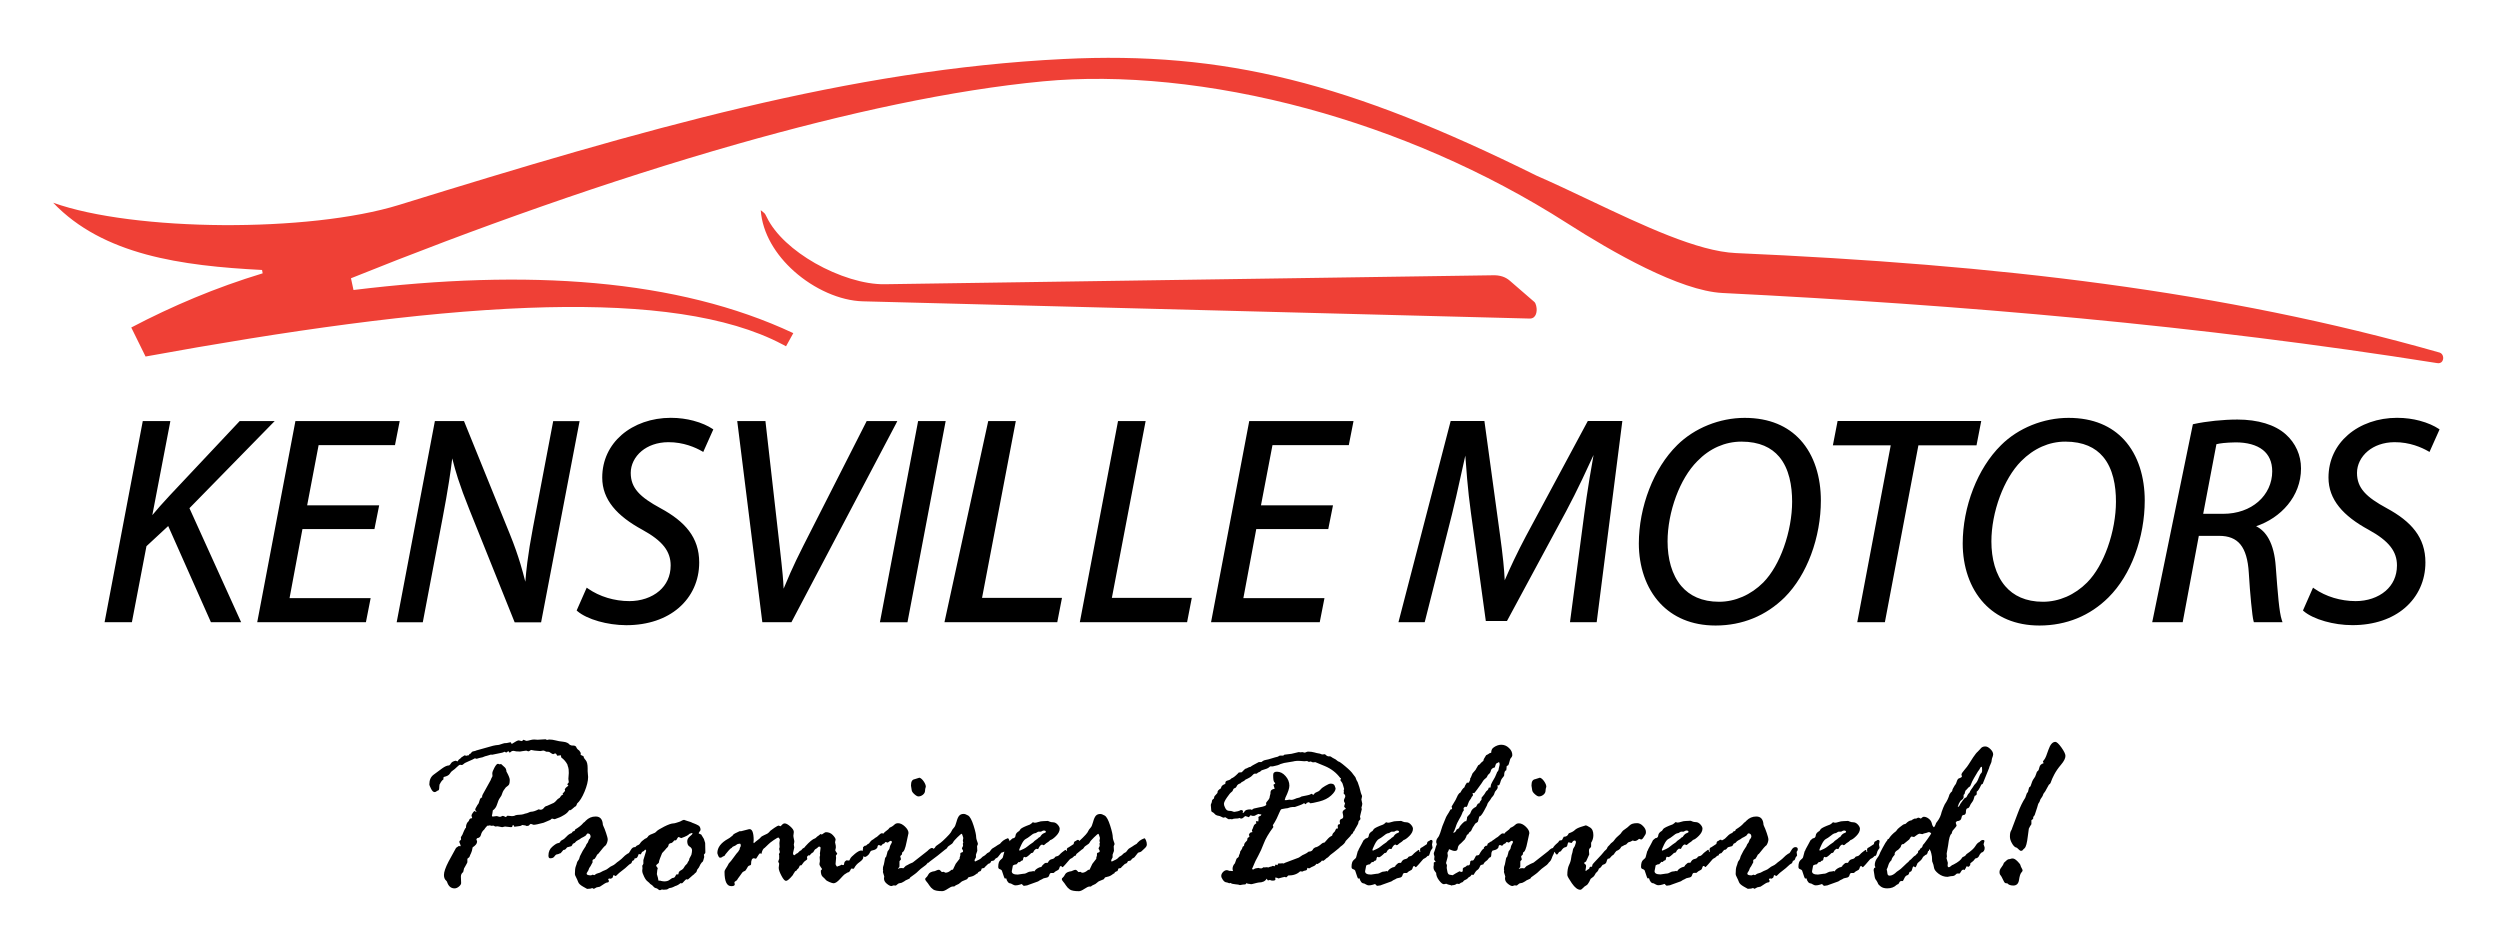 <?xml version="1.0" encoding="utf-8"?>
<!-- Generator: Adobe Illustrator 24.0.1, SVG Export Plug-In . SVG Version: 6.00 Build 0)  -->
<svg version="1.1" id="Layer_1" xmlns="http://www.w3.org/2000/svg" xmlns:xlink="http://www.w3.org/1999/xlink" x="0px" y="0px"
	 viewBox="0 0 536.71 202" style="enable-background:new 0 0 536.71 202;" xml:space="preserve">
<style type="text/css">
	.st0{fill-rule:evenodd;clip-rule:evenodd;fill:#EF4036;}
</style>
<g>
	<path class="st0" d="M170.31,71.52l-1.56,2.82l0,0l-0.01,0c-0.18-0.1-0.37-0.2-0.55-0.3L168.11,74c-0.36-0.19-0.73-0.38-1.1-0.56
		l-0.15-0.08c-0.37-0.18-0.74-0.36-1.11-0.53l-0.11-0.05c-12.48-5.7-30.5-7.52-52.3-6.69c-23.67,0.9-51.8,4.92-82.09,10.45l0,0l0,0
		l-3.07-6.23l0,0l0,0c4.39-2.31,8.93-4.45,13.62-6.4c4.69-1.95,9.55-3.7,14.59-5.23l-0.13-0.72c-8.66-0.44-17.2-1.25-24.91-3.34
		c-7.71-2.1-14.59-5.49-19.92-11.08l0.01-0.01c8.57,3.08,22.37,4.71,36.45,4.8c13.89,0.08,28.07-1.33,37.79-4.34
		c26.36-8.16,50.56-15.42,73.89-20.93c23.33-5.51,45.8-9.26,68.71-10.39c17.34-0.86,32.68,0.42,48.71,4.4
		c16.03,3.98,32.75,10.68,52.88,20.64c3.73,1.63,7.6,3.46,11.49,5.31c11.48,5.44,23.11,10.95,31.3,11.31
		c28.14,1.24,54.24,3.25,79.15,6.62c24.91,3.37,48.62,8.1,71.97,14.75l0,0c0.42,0.15,0.66,0.53,0.72,0.93
		c0.03,0.18,0.02,0.36-0.02,0.53c-0.04,0.17-0.12,0.34-0.22,0.47c-0.22,0.26-0.57,0.42-1.06,0.32c-25.72-4.08-51.14-7.19-76.6-9.61
		c-25.46-2.42-50.95-4.15-76.81-5.44c-4.58-0.23-10.51-2.44-16.49-5.35c-5.98-2.91-12.01-6.53-16.78-9.58
		c-17.83-11.41-37.14-19.57-55.89-24.66c-20.42-5.53-40.18-7.41-56.67-5.85c-19.55,1.85-42.2,6.79-65.66,13.46
		c-27.75,7.89-56.65,18.23-82.95,28.82l0.54,2.52c18.71-2.29,36.11-2.89,51.93-1.46C143.63,62.23,157.89,65.69,170.31,71.52
		L170.31,71.52L170.31,71.52z M329.9,66.58c-0.01,0.3-0.06,0.6-0.16,0.87c-0.1,0.27-0.25,0.5-0.45,0.66
		c-0.23,0.18-0.52,0.29-0.9,0.28l-143.15-3.7c-4.89-0.13-10.47-2.62-14.78-6.47c-3.92-3.5-6.79-8.12-7.14-13.09l0-0.01l0.01,0.01
		l0.7,0.57c0.11,0.09,0.21,0.21,0.29,0.36c0.09,0.15,0.18,0.33,0.27,0.52c1.8,3.77,5.79,7.29,10.39,9.92
		c4.93,2.81,10.56,4.59,14.93,4.52l130.43-1.92c0.85-0.04,1.57,0.06,2.2,0.26c0.62,0.2,1.15,0.52,1.6,0.91l5.28,4.57
		C329.77,65.19,329.92,66.1,329.9,66.58z"/>
	<path d="M412.11,182.47l0.17-0.32c0.27-0.1,0.46-0.34,0.53-0.74c0.13-0.1,0.46-0.52,0.99-1.27c0.54-0.75,0.8-1.17,0.8-1.24
		c-0.17-0.18-0.35-0.26-0.55-0.26c-0.03,0-0.13,0.03-0.3,0.1c-0.16,0.07-0.32,0.11-0.5,0.14c-0.17,0.03-0.35,0.1-0.54,0.2l-0.6-0.1
		c-0.18,0-0.58,0.23-1.19,0.71l-0.55-0.1c-0.1,0-0.26,0.22-0.49,0.63l-1.23,1h-0.15c-0.22,0-0.37,0.21-0.45,0.62
		c-0.28,0.36-0.53,0.61-0.78,0.74c-0.24,0.14-0.41,0.34-0.51,0.6v0.32c-0.45,0.5-0.68,0.89-0.68,1.15
		c-0.34,0.33-0.56,0.68-0.67,1.05c-0.1,0.38-0.22,0.69-0.37,0.95c0.07,0.23,0.12,0.51,0.15,0.84c0.03,0.34,0.19,0.5,0.48,0.5
		c0.47,0,0.98-0.28,1.55-0.85c0.03-0.03,0.17-0.13,0.41-0.28c0.24-0.14,0.58-0.43,1.01-0.86c0.42-0.43,0.66-0.66,0.71-0.68
		c0.16-0.16,0.26-0.24,0.29-0.24l0.19-0.2c0-0.06,0.07-0.13,0.21-0.22c0.14-0.08,0.32-0.25,0.54-0.5c0.23-0.25,0.4-0.4,0.52-0.45
		c0.12-0.05,0.21-0.12,0.26-0.21c0.05-0.09,0.12-0.18,0.24-0.26c0.12-0.08,0.17-0.17,0.17-0.27l0.04-0.29L412.11,182.47z
		 M420.53,172.54l-0.24,0.71c0.21-0.03,0.4-0.25,0.55-0.66c0.49-0.7,0.82-1.14,0.99-1.3c0.21,0,0.37-0.13,0.47-0.41
		c0.11-0.27,0.3-0.53,0.57-0.79c0-0.11,0.12-0.33,0.36-0.66c0.24-0.33,0.41-0.56,0.47-0.69c0.07-0.14,0.22-0.33,0.44-0.55
		c0.23-0.23,0.45-0.62,0.65-1.18c0.21-0.55,0.38-0.89,0.52-1c0.15-0.12,0.22-0.34,0.22-0.68c0-0.48-0.03-0.71-0.1-0.71
		c-0.15,0-0.26,0.09-0.33,0.28c-0.07,0.18-0.23,0.43-0.47,0.72l-0.83,1.4c-0.32,0.55-0.53,0.99-0.64,1.32
		c-0.11,0.33-0.22,0.52-0.36,0.58c-0.14,0.06-0.31,0.22-0.5,0.48l-0.34,0.34c-0.08,0.2-0.15,0.43-0.2,0.71l-0.21,0.2v0.46
		c0,0.22-0.12,0.41-0.36,0.58c-0.24,0.18-0.36,0.28-0.36,0.33L420.53,172.54z M393.77,178.93l-0.29,0.15
		c-0.07,0.03-0.26,0.18-0.57,0.43c-0.31,0.25-0.62,0.46-0.92,0.61c-0.31,0.16-0.61,0.56-0.93,1.22c-0.31,0.65-0.47,1.03-0.47,1.12
		c0,0.1,0.05,0.15,0.15,0.15l0.82-0.37c0.31-0.15,0.6-0.33,0.86-0.56c0.27-0.23,0.65-0.51,1.16-0.84l0.19-0.19
		c0.03-0.07,0.18-0.18,0.45-0.36c0.26-0.17,0.46-0.34,0.6-0.5l0.24-0.1c0.27-0.44,0.55-0.71,0.83-0.81
		c0.28-0.09,0.43-0.19,0.43-0.29c0-0.19-0.16-0.29-0.46-0.29c-0.13,0-0.32,0.08-0.58,0.24h-0.56c-0.07,0-0.24,0.1-0.53,0.29
		L393.77,178.93z M388.68,180.4l0.5-0.42c0.39-0.02,0.6-0.23,0.63-0.61c0.03-0.38,0.3-0.7,0.8-0.98l0.29-0.42
		c0.25-0.24,0.91-0.56,1.99-0.95c0.27-0.17,0.46-0.31,0.55-0.44c0.03-0.03,0.07-0.05,0.1-0.05l0.39,0.1c0.21,0,0.48-0.06,0.81-0.17
		c0.33-0.11,0.65-0.17,0.96-0.17l1.02-0.05c0.07,0,0.2,0.05,0.41,0.15c0.2,0.09,0.45,0.14,0.74,0.14c0.35,0,0.68,0.17,0.98,0.49
		c0.3,0.33,0.45,0.63,0.45,0.9c0,0.51-0.26,1.02-0.78,1.55c-0.52,0.52-0.93,0.81-1.24,0.88c-0.27,0.28-0.49,0.45-0.64,0.53
		c-0.14,0.07-0.29,0.19-0.45,0.34c-0.16,0.16-0.28,0.23-0.38,0.23c-0.06,0-0.11-0.02-0.14-0.06c-0.03-0.04-0.08-0.07-0.15-0.07
		c-0.26,0-0.55,0.33-0.85,0.96l-0.44-0.05c-0.27,0.18-0.45,0.38-0.53,0.59c-0.08,0.22-0.26,0.32-0.51,0.32
		c-0.6,0.61-1.01,0.91-1.21,0.91c-0.03,0-0.15-0.03-0.34-0.1c-0.13,0.16-0.2,0.33-0.2,0.51c0,0.2-0.13,0.32-0.39,0.34l-0.31,0.3
		l-0.25-0.05l-0.48,0.51c-0.25,0-0.5,0.08-0.76,0.25c-0.03,0.19-0.07,0.44-0.14,0.74c-0.06,0.3-0.1,0.47-0.1,0.5
		c0,0.48,0.43,0.71,1.28,0.71l1.17-0.17c0.31,0,0.6-0.08,0.86-0.25c0.27-0.16,0.55-0.24,0.86-0.24c0.1,0,0.25-0.03,0.44-0.1
		l0.24,0.1c0.12-0.24,0.32-0.46,0.64-0.66c0.31-0.19,0.55-0.29,0.73-0.29l0.24-0.14c0.07-0.2,0.16-0.32,0.29-0.39l0.19-0.18
		c0.13-0.13,0.26-0.19,0.37-0.19h0.34l0.1-0.05c0.2-0.42,0.46-0.67,0.81-0.74c0.35-0.07,0.57-0.19,0.66-0.35
		c0.08-0.17,0.24-0.26,0.47-0.29c0.22-0.03,0.41-0.14,0.57-0.33c0.15-0.18,0.34-0.36,0.56-0.53c0.23-0.16,0.39-0.28,0.48-0.36
		c0.08-0.08,0.17-0.13,0.22-0.13c0.1,0,0.15,0.08,0.15,0.22c0,0.15,0.03,0.23,0.1,0.23c0.07,0,0.1-0.03,0.1-0.1
		c0-0.07-0.02-0.15-0.05-0.24v-0.17c0-0.24,0.12-0.4,0.39-0.48l1.08-0.71c0.03-0.34,0.13-0.54,0.28-0.59
		c0.16-0.06,0.27-0.13,0.35-0.2c0.08-0.08,0.17-0.11,0.27-0.11c0.21,0,0.31,0.13,0.31,0.37l-0.12,0.63l0.12,0.66
		c0,0.1-0.08,0.23-0.23,0.4c-0.15,0.18-0.27,0.43-0.35,0.79c-0.08,0.35-0.19,0.54-0.31,0.57h-0.15c-0.29,0.32-0.52,0.49-0.69,0.55
		c-0.17,0.06-0.31,0.16-0.41,0.31l-0.82,0.95c-0.16,0.16-0.3,0.31-0.41,0.44c-0.11,0.13-0.2,0.19-0.27,0.19l-0.19-0.19
		c0-0.03-0.03-0.05-0.1-0.05c-0.17,0-0.27,0.09-0.31,0.29c-0.04,0.19-0.12,0.37-0.25,0.51c-0.49,0.23-0.8,0.44-0.94,0.63l-0.15,0.05
		h-0.44c-0.21,0-0.36,0.16-0.43,0.48c-0.08,0.32-0.31,0.5-0.7,0.55c-0.38,0.05-0.64,0.15-0.81,0.29c-0.03,0.03-0.11,0.07-0.21,0.1
		c-0.12,0.03-0.34,0.16-0.68,0.39l-2.03,0.73c-0.16,0.08-0.26,0.12-0.31,0.12l-0.68,0.1c-0.1,0-0.19-0.07-0.29-0.2
		c-0.1-0.13-0.17-0.19-0.19-0.19l-0.44,0.14c-0.32,0.1-0.63,0.15-0.92,0.15c-0.17,0-0.34-0.06-0.54-0.17
		c-0.19-0.11-0.35-0.19-0.45-0.24c-0.47,0-0.8-0.37-0.99-1.1l-0.29,0.05c-0.07,0-0.28-0.58-0.65-1.74c-0.1-0.14-0.26-0.23-0.46-0.29
		c-0.21-0.06-0.32-0.22-0.32-0.48c0-0.73,0.16-1.23,0.47-1.48c0.31-0.25,0.49-0.44,0.52-0.58l0.34-1.27
		c0.07-0.05,0.15-0.22,0.24-0.49l0.56-1.03C388.31,181.14,388.45,180.86,388.68,180.4z M359.95,178.93l-0.29,0.15
		c-0.07,0.03-0.26,0.18-0.57,0.43c-0.31,0.25-0.62,0.46-0.92,0.61c-0.31,0.16-0.61,0.56-0.93,1.22c-0.31,0.65-0.47,1.03-0.47,1.12
		c0,0.1,0.05,0.15,0.15,0.15l0.82-0.37c0.31-0.15,0.6-0.33,0.86-0.56c0.27-0.23,0.65-0.51,1.16-0.84l0.19-0.19
		c0.03-0.07,0.18-0.18,0.45-0.36c0.27-0.17,0.46-0.34,0.6-0.5l0.24-0.1c0.27-0.44,0.55-0.71,0.83-0.81
		c0.28-0.09,0.43-0.19,0.43-0.29c0-0.19-0.16-0.29-0.46-0.29c-0.13,0-0.32,0.08-0.58,0.24h-0.56c-0.07,0-0.24,0.1-0.53,0.29
		L359.95,178.93z M312.73,178.08l0.5-0.29c0.07-0.27,0.28-0.58,0.64-0.94c0.35-0.37,0.6-0.55,0.74-0.55h0.2
		c0-0.12,0.03-0.23,0.08-0.34c0.04-0.12,0.06-0.27,0.06-0.47c0-0.09,0.22-0.37,0.66-0.8l0.19-0.44c0.15-0.43,0.51-0.78,1.09-1.05
		c0.22-0.47,0.4-0.71,0.5-0.71l0.2-0.04c0.07-0.25,0.19-0.47,0.39-0.66l0.09-0.15v-0.39c0-0.03,0.12-0.17,0.33-0.4
		c0.21-0.23,0.37-0.46,0.47-0.66c0.1-0.21,0.23-0.37,0.4-0.48c0.17-0.12,0.29-0.32,0.35-0.61l0.39-0.05c0-0.22,0.02-0.35,0.05-0.42
		l0.05-0.24c0.07-0.2,0.35-0.71,0.84-1.55l0.39-0.9c0-0.1,0.07-0.22,0.21-0.35c0.13-0.14,0.21-0.34,0.21-0.6l0.19-0.81
		c0-0.38-0.07-0.56-0.19-0.56c-0.17,0.12-0.31,0.19-0.45,0.24c-0.13,0.05-0.26,0.34-0.4,0.89c-0.48,0.11-0.76,0.34-0.84,0.69
		c-0.07,0.35-0.27,0.65-0.6,0.89l-0.17,0.29c-0.03,0.18-0.19,0.37-0.46,0.56c-0.27,0.2-0.53,0.54-0.78,1
		c-0.8,1.13-1.25,1.73-1.33,1.81l-0.24,0.29l-0.36-0.05c0.06,0.26,0.1,0.41,0.1,0.44c0,0.1-0.05,0.19-0.15,0.28
		c-0.1,0.08-0.17,0.19-0.21,0.33c-0.05,0.13-0.15,0.29-0.29,0.45c-0.15,0.17-0.28,0.45-0.41,0.84c-0.11,0.38-0.23,0.6-0.32,0.67
		l-0.34-0.05c-0.21,0.13-0.31,0.27-0.31,0.39l0.06,0.34c0,0.07-0.04,0.14-0.13,0.23c-0.08,0.09-0.17,0.27-0.25,0.53
		c-0.08,0.26-0.29,0.65-0.61,1.19c-0.32,0.53-0.58,1.09-0.76,1.69c-0.18,0.59-0.36,0.97-0.54,1.14c0.03,0.03,0.08,0.05,0.15,0.05
		C312.34,178.74,312.53,178.52,312.73,178.08z M297.81,178.93l-0.29,0.15c-0.07,0.03-0.26,0.18-0.57,0.43
		c-0.31,0.25-0.62,0.46-0.92,0.61c-0.3,0.16-0.61,0.56-0.93,1.22c-0.31,0.65-0.47,1.03-0.47,1.12c0,0.1,0.05,0.15,0.15,0.15
		l0.82-0.37c0.31-0.15,0.59-0.33,0.86-0.56c0.27-0.23,0.65-0.51,1.16-0.84l0.19-0.19c0.03-0.07,0.18-0.18,0.44-0.36
		c0.27-0.17,0.46-0.34,0.6-0.5l0.24-0.1c0.27-0.44,0.55-0.71,0.84-0.81c0.28-0.09,0.43-0.19,0.43-0.29c0-0.19-0.16-0.29-0.46-0.29
		c-0.13,0-0.32,0.08-0.58,0.24h-0.56c-0.07,0-0.24,0.1-0.53,0.29L297.81,178.93z M292.73,180.4l0.5-0.42
		c0.39-0.02,0.6-0.23,0.63-0.61c0.03-0.38,0.3-0.7,0.8-0.98l0.29-0.42c0.25-0.24,0.91-0.56,1.99-0.95c0.27-0.17,0.46-0.31,0.55-0.44
		c0.03-0.03,0.07-0.05,0.1-0.05l0.39,0.1c0.21,0,0.48-0.06,0.81-0.17c0.33-0.11,0.65-0.17,0.96-0.17l1.02-0.05
		c0.06,0,0.2,0.05,0.4,0.15c0.2,0.09,0.45,0.14,0.74,0.14c0.36,0,0.69,0.17,0.98,0.49c0.3,0.33,0.45,0.63,0.45,0.9
		c0,0.51-0.25,1.02-0.77,1.55c-0.52,0.52-0.94,0.81-1.24,0.88c-0.27,0.28-0.49,0.45-0.64,0.53c-0.14,0.07-0.29,0.19-0.45,0.34
		c-0.16,0.16-0.28,0.23-0.38,0.23c-0.06,0-0.11-0.02-0.14-0.06c-0.03-0.04-0.08-0.07-0.15-0.07c-0.26,0-0.55,0.33-0.85,0.96
		l-0.44-0.05c-0.27,0.18-0.45,0.38-0.53,0.59c-0.08,0.22-0.26,0.32-0.51,0.32c-0.6,0.61-1.01,0.91-1.21,0.91
		c-0.03,0-0.15-0.03-0.34-0.1c-0.13,0.16-0.2,0.33-0.2,0.51c0,0.2-0.13,0.32-0.39,0.34l-0.31,0.3l-0.25-0.05l-0.48,0.51
		c-0.25,0-0.5,0.08-0.76,0.25c-0.03,0.19-0.07,0.44-0.14,0.74c-0.07,0.3-0.1,0.47-0.1,0.5c0,0.48,0.43,0.71,1.28,0.71l1.17-0.17
		c0.31,0,0.6-0.08,0.86-0.25c0.26-0.16,0.55-0.24,0.86-0.24c0.1,0,0.25-0.03,0.44-0.1l0.24,0.1c0.12-0.24,0.32-0.46,0.64-0.66
		c0.31-0.19,0.54-0.29,0.73-0.29l0.24-0.14c0.07-0.2,0.16-0.32,0.29-0.39l0.19-0.18c0.13-0.13,0.26-0.19,0.36-0.19h0.34l0.1-0.05
		c0.2-0.42,0.46-0.67,0.81-0.74c0.35-0.07,0.57-0.19,0.66-0.35c0.08-0.17,0.24-0.26,0.47-0.29c0.22-0.03,0.41-0.14,0.57-0.33
		c0.15-0.18,0.34-0.36,0.56-0.53c0.23-0.16,0.39-0.28,0.48-0.36c0.08-0.08,0.16-0.13,0.22-0.13c0.1,0,0.15,0.08,0.15,0.22
		c0,0.15,0.03,0.23,0.1,0.23c0.07,0,0.1-0.03,0.1-0.1c0-0.07-0.02-0.15-0.05-0.24v-0.17c0-0.24,0.12-0.4,0.39-0.48l1.08-0.71
		c0.03-0.34,0.13-0.54,0.28-0.59c0.16-0.06,0.27-0.13,0.35-0.2c0.07-0.08,0.17-0.11,0.27-0.11c0.21,0,0.31,0.13,0.31,0.37
		l-0.12,0.63l0.12,0.66c0,0.1-0.08,0.23-0.23,0.4c-0.15,0.18-0.26,0.43-0.35,0.79c-0.08,0.35-0.19,0.54-0.31,0.57h-0.15
		c-0.29,0.32-0.52,0.49-0.69,0.55c-0.17,0.06-0.31,0.16-0.41,0.31l-0.82,0.95c-0.16,0.16-0.3,0.31-0.41,0.44
		c-0.11,0.13-0.2,0.19-0.27,0.19l-0.19-0.19c0-0.03-0.03-0.05-0.1-0.05c-0.17,0-0.26,0.09-0.31,0.29c-0.04,0.19-0.12,0.37-0.25,0.51
		c-0.49,0.23-0.8,0.44-0.94,0.63l-0.15,0.05h-0.44c-0.21,0-0.35,0.16-0.43,0.48c-0.08,0.32-0.31,0.5-0.69,0.55
		c-0.38,0.05-0.64,0.15-0.81,0.29c-0.03,0.03-0.11,0.07-0.21,0.1c-0.12,0.03-0.34,0.16-0.68,0.39l-2.03,0.73
		c-0.16,0.08-0.27,0.12-0.31,0.12l-0.68,0.1c-0.1,0-0.19-0.07-0.29-0.2c-0.1-0.13-0.16-0.19-0.19-0.19l-0.44,0.14
		c-0.32,0.1-0.63,0.15-0.92,0.15c-0.17,0-0.34-0.06-0.54-0.17c-0.19-0.11-0.35-0.19-0.45-0.24c-0.47,0-0.8-0.37-0.99-1.1l-0.29,0.05
		c-0.07,0-0.28-0.58-0.65-1.74c-0.1-0.14-0.26-0.23-0.46-0.29c-0.21-0.06-0.31-0.22-0.31-0.48c0-0.73,0.16-1.23,0.47-1.48
		c0.31-0.25,0.49-0.44,0.52-0.58l0.34-1.27c0.07-0.05,0.15-0.22,0.24-0.49l0.56-1.03C292.36,181.14,292.5,180.86,292.73,180.4z
		 M266.36,173.91h0.1c0.26,0,0.39,0.11,0.39,0.32c0,0.07-0.03,0.15-0.1,0.24c0.07,0.03,0.12,0.05,0.15,0.05
		c0.06,0,0.17-0.13,0.34-0.38c0.16-0.25,0.58-0.38,1.26-0.38c0.03,0,0.07,0.02,0.12,0.05c0.04,0.03,0.08,0.05,0.12,0.05
		c0.03,0,0.11-0.05,0.22-0.14c0.11-0.1,0.2-0.15,0.26-0.15l1.09-0.24c1.03-0.17,1.54-0.37,1.54-0.61l-0.05-0.34
		c0.07-0.13,0.22-0.33,0.45-0.6c0.23-0.27,0.35-0.55,0.35-0.84l0.15-0.56v-0.25c0-0.43,0.3-0.71,0.89-0.8v-0.05l-0.24-0.76l0.04-0.1
		c0.23-0.11,0.34-0.19,0.34-0.24c0-0.03-0.07-0.13-0.23-0.3c-0.15-0.18-0.22-0.68-0.22-1.5c0-0.48,0.27-0.71,0.79-0.71
		c0.7,0,1.32,0.31,1.86,0.93c0.55,0.62,0.83,1.31,0.83,2.07c0,0.58-0.29,1.43-0.85,2.57l-0.15,0.53h0.39l0.61-0.1l0.43,0.05
		c0.21,0,0.45-0.07,0.73-0.19c0.27-0.13,0.53-0.22,0.76-0.25c0.23-0.03,0.46-0.13,0.69-0.29c0.46-0.11,0.87-0.19,1.19-0.24
		c0.33-0.05,0.64-0.15,0.93-0.32h0.13c0.02,0,0.09,0.07,0.19,0.19h0.05c0.03,0,0.07-0.01,0.14-0.04c0.1-0.23,0.31-0.41,0.64-0.53
		c0.33-0.13,0.54-0.25,0.64-0.38l0.41-0.43c0-0.03,0.26-0.21,0.78-0.53c0.52-0.32,0.91-0.48,1.17-0.48c0.5,0,0.8,0.19,0.89,0.58
		l0.15,0.42v0.05c0,0.41-0.32,0.91-0.96,1.5c-0.64,0.59-1.48,1.01-2.53,1.28c-1.04,0.26-1.68,0.39-1.91,0.39
		c-0.09,0-0.19-0.08-0.29-0.25l-0.5,0.15l-0.15,0.24c0,0.03-0.03,0.05-0.09,0.05l-0.3-0.19h-0.09c-0.17,0.14-0.46,0.29-0.91,0.44
		c-0.45,0.14-0.78,0.27-1.02,0.36h-0.49c-0.26,0-0.61,0.08-1.06,0.25l-0.44,0.05c-0.56,0.09-0.88,0.16-0.94,0.19
		c-0.07,0.03-0.19,0.25-0.37,0.66l-0.6,1.34c-0.08,0.19-0.22,0.45-0.41,0.76l-0.37,0.59c-0.03,0-0.05,0.02-0.05,0.05l0.12,0.37v0.05
		c-1,1.34-1.69,2.52-2.06,3.52c-0.37,0.99-0.78,1.9-1.22,2.7c-0.44,0.81-0.72,1.36-0.83,1.68c-0.12,0.31-0.22,0.55-0.31,0.73
		c-0.1,0.18-0.15,0.28-0.15,0.32c0,0.08,0.05,0.13,0.15,0.13h0.19c0.17-0.15,0.35-0.23,0.53-0.24c0.18-0.02,0.36-0.04,0.56-0.08
		l0.26,0.1h0.39c0.02,0,0.16-0.08,0.41-0.25l0.19,0.05l0.44-0.05l0.41,0.05c0.03,0,0.08-0.03,0.17-0.08
		c0.08-0.04,0.19-0.08,0.31-0.09c0.13-0.02,0.23-0.05,0.29-0.1c0.07-0.05,0.12-0.07,0.15-0.07l0.21,0.05
		c0.03,0.03,0.07,0.05,0.1,0.05c0.1,0,0.2-0.13,0.29-0.39l0.44,0.15c0-0.25,0.08-0.37,0.21-0.37c0.45,0,0.71-0.02,0.78-0.05
		l0.26,0.05h0.05c0.04,0,0.13-0.05,0.29-0.15l2.65-1c0.19-0.03,0.55-0.24,1.09-0.64l0.48-0.22c0.34-0.17,0.56-0.29,0.65-0.39
		c0.1-0.1,0.18-0.15,0.25-0.15c0.46,0,0.78-0.2,0.94-0.61c0.06-0.03,0.19-0.13,0.39-0.29l0.24-0.05c0.24-0.07,0.51-0.21,0.8-0.44
		l0.45-0.37c0.1-0.09,0.28-0.16,0.54-0.19c0.6-0.73,1.03-1.16,1.28-1.29l0.36-0.2c0.03-0.28,0.15-0.49,0.34-0.66
		c0.19-0.16,0.32-0.34,0.37-0.54c0.06-0.21,0.15-0.31,0.28-0.31h0.15c0.06,0,0.09-0.03,0.09-0.1l-0.04-0.43
		c0-0.28,0.16-0.42,0.48-0.42v-0.15l-0.05-0.39v-0.04c0-0.28,0.12-0.46,0.38-0.54c0.25-0.08,0.37-0.23,0.37-0.46
		c0-0.18-0.02-0.37-0.07-0.57c-0.05-0.19-0.07-0.31-0.07-0.34c0-0.31,0.21-0.56,0.65-0.76l0.04-0.09c0-0.03-0.06-0.1-0.18-0.2
		c-0.12-0.09-0.17-0.19-0.17-0.29c0-0.05,0.02-0.15,0.09-0.32c0.07-0.16,0.1-0.26,0.1-0.29c0-0.03-0.04-0.12-0.12-0.24
		c-0.08-0.13-0.12-0.26-0.12-0.37c0-0.13,0.05-0.29,0.14-0.49c0.1-0.19,0.15-0.33,0.15-0.39c0-0.14-0.02-0.27-0.05-0.36
		c-0.19-0.1-0.29-0.22-0.29-0.35v-0.09l0.05-0.2l-0.05-0.32l0.1-0.29c-0.1-0.29-0.18-0.59-0.25-0.87c-0.06-0.28-0.17-0.51-0.32-0.68
		c-0.16-0.17-0.23-0.28-0.23-0.35v-0.05l0.12-0.34c0-0.03-0.06-0.07-0.17-0.1c-0.82-1.1-1.91-1.95-3.26-2.52
		c-1.36-0.58-2.05-0.86-2.08-0.86l-0.53,0.05c-0.27-0.12-0.43-0.19-0.46-0.19l-0.24,0.05c-0.03,0.03-0.06,0.04-0.1,0.04
		c-0.06,0-0.21-0.06-0.43-0.19l-0.61,0.05l-0.6-0.05c-0.75-0.07-1.36-0.03-1.81,0.1l-1.93,0.32c-0.07,0-0.33,0.08-0.8,0.24
		c-0.26,0.17-0.78,0.33-1.6,0.49h-0.58c-0.03,0-0.13,0.08-0.29,0.24c-0.17,0.16-0.68,0.37-1.55,0.61c-0.22,0.23-0.41,0.36-0.57,0.4
		c-0.15,0.04-0.26,0.1-0.32,0.18c-0.07,0.08-0.13,0.13-0.2,0.13h-0.34c-0.17,0-0.37,0.13-0.58,0.39c-0.21,0.26-0.69,0.56-1.46,0.9
		l-0.26,0.24l-0.49,0.27c-0.09,0.03-0.17,0.1-0.24,0.2l-0.1,0.09c-0.4,0.12-0.66,0.31-0.77,0.57c-0.11,0.26-0.26,0.41-0.45,0.46
		c-0.18,0.05-0.3,0.18-0.35,0.37c-0.05,0.2-0.17,0.36-0.37,0.49c-0.19,0.12-0.51,0.51-0.94,1.14c-0.44,0.63-0.65,1.09-0.65,1.38
		c0,0.22,0.09,0.52,0.29,0.9c0.19,0.39,0.47,0.59,0.84,0.59c0.31,0,0.54,0.03,0.7,0.11c0.17,0.08,0.31,0.11,0.44,0.11
		C265.58,174.23,266.02,174.12,266.36,173.91z M260.58,171.48l0.15-0.54l0.6-0.66c0.03-0.03,0.05-0.07,0.05-0.1v-0.14
		c0-0.24,0.25-0.52,0.74-0.81c0.03-0.41,0.31-0.71,0.83-0.9l0.12-0.1v-0.19c0-0.25,0.17-0.41,0.52-0.49
		c0.35-0.08,0.61-0.23,0.81-0.47c0.29-0.06,0.75-0.41,1.38-1.05c0.07-0.13,0.14-0.19,0.24-0.19l0.56-0.05
		c0.46-0.5,0.76-0.77,0.89-0.79c0.13-0.02,0.27-0.07,0.41-0.17c0.15-0.1,0.36-0.17,0.63-0.22c0.08-0.12,0.65-0.45,1.72-1h0.51
		c0.07,0,0.17-0.07,0.32-0.2c0.16-0.13,0.39-0.22,0.7-0.27c0.31-0.05,0.74-0.16,1.26-0.33c0.52-0.17,0.95-0.28,1.27-0.35l0.45-0.24
		h0.75l0.24-0.2l1.53-0.19l1.55-0.37l0.44,0.05l0.31-0.05l0.53,0.12c0.06,0,0.17-0.03,0.33-0.11c0.15-0.08,0.29-0.11,0.42-0.11
		c0.49,0,0.93,0.06,1.32,0.17c0.4,0.12,0.7,0.18,0.91,0.21c0.21,0.02,0.38,0.08,0.5,0.13c0.13,0.07,0.22,0.1,0.25,0.1l0.63-0.05
		c0.03,0,0.1,0.06,0.21,0.18c0.1,0.12,0.25,0.2,0.45,0.27h0.44c0.03,0.03,0.07,0.05,0.14,0.05c0.2,0.16,0.55,0.37,1.04,0.61
		c0.35,0.28,0.54,0.43,0.56,0.44c0.12-0.05,0.63,0.29,1.5,1.03c0.88,0.73,1.43,1.29,1.68,1.69l0.51,0.66l0.25,0.64l0.24,0.42
		c0.26,0.67,0.49,1.45,0.7,2.35l0.19,0.49c0.03,0.02,0.05,0.1,0.05,0.22l-0.14,0.68l0.19,0.9c0,0.2-0.07,0.48-0.19,0.86
		c0.06,0.16,0.09,0.26,0.09,0.29c0,0.03-0.07,0.29-0.19,0.77c-0.13,0.48-0.2,0.76-0.2,0.84l0.1,0.49c0,0.07-0.07,0.17-0.21,0.3
		c-0.13,0.14-0.21,0.24-0.21,0.31c0,0.21-0.06,0.42-0.17,0.61c-0.12,0.2-0.19,0.33-0.22,0.39l-0.4,0.68
		c-0.07,0.24-0.15,0.38-0.25,0.42c-0.1,0.03-0.14,0.14-0.14,0.34c-0.03,0.03-0.15,0.12-0.34,0.29l-0.25,0.37l-0.99,1.05
		c-0.1,0.36-0.48,0.77-1.16,1.24l-0.29,0.29c-0.87,0.72-1.41,1.14-1.6,1.27c-0.2,0.13-0.35,0.28-0.49,0.44
		c-0.13,0.17-0.34,0.33-0.63,0.49c-0.05,0.08-0.25,0.25-0.6,0.51l-0.34-0.05c-0.12,0.2-0.26,0.33-0.41,0.42
		c-0.17,0.08-0.28,0.16-0.36,0.23c-0.08,0.06-0.14,0.09-0.17,0.09s-0.1-0.02-0.22-0.05c-0.17,0.25-0.38,0.43-0.67,0.54
		c-0.28,0.11-0.5,0.22-0.64,0.32c-0.15,0.1-0.24,0.14-0.27,0.14l-0.38-0.14c0,0.36-0.13,0.55-0.39,0.58
		c-0.27,0.03-0.48,0.11-0.65,0.23l-0.51-0.05c-0.6,0.6-1.46,0.9-2.57,0.9c-0.21,0.26-0.35,0.39-0.41,0.39l-0.43-0.1
		c-0.13,0.07-0.25,0.1-0.34,0.1c-0.08,0-0.38,0.08-0.9,0.24c-0.19-0.13-0.43-0.19-0.7-0.19l0.05,0.41c0,0.17-0.22,0.25-0.65,0.25
		c-0.17,0-0.34-0.05-0.54-0.15c-0.19,0.07-0.31,0.1-0.36,0.1c-0.09,0-0.17-0.06-0.21-0.18c-0.05-0.13-0.09-0.18-0.12-0.18
		c-0.32,0.54-0.88,0.81-1.69,0.81c-0.08,0-0.54,0.1-1.38,0.32l-0.29,0.05c-0.06,0-0.13-0.02-0.19-0.05l-0.41-0.05
		c-0.07,0-0.2-0.04-0.39-0.13c-0.1,0.18-0.18,0.27-0.25,0.27c-0.31,0-0.69,0.05-1.13,0.15c-0.15-0.08-0.48-0.14-1.01-0.18
		c-0.52-0.04-0.85-0.13-0.98-0.28h-0.04c-0.03,0-0.09,0.02-0.17,0.05h-0.1c-0.06,0-0.14-0.02-0.24-0.08
		c-0.1-0.05-0.26-0.08-0.47-0.12c-0.22-0.03-0.44-0.21-0.67-0.53c-0.22-0.32-0.34-0.59-0.34-0.82c0-0.31,0.13-0.59,0.39-0.86
		c0.25-0.26,0.53-0.39,0.8-0.39c0.13,0,0.31,0.05,0.53,0.15h0.27l0.38,0.05l0.15-0.05c-0.07-0.23-0.1-0.35-0.1-0.37
		c0-0.49,0.17-0.9,0.51-1.25l0.34-0.95c0.03-0.07,0.13-0.16,0.29-0.27c0.17-0.12,0.24-0.27,0.24-0.47l0.22-0.51l0.05-0.34l0.24-0.34
		c0.13-0.18,0.21-0.35,0.24-0.52c0.03-0.16,0.15-0.28,0.34-0.34c0-0.34,0.12-0.62,0.35-0.83c0.23-0.21,0.35-0.38,0.35-0.49
		c0-0.33,0.12-0.5,0.34-0.53c0.08-0.07,0.12-0.13,0.12-0.19c0-0.07-0.04-0.18-0.12-0.32c0.12-0.33,0.27-0.51,0.47-0.54
		c0.21-0.03,0.33-0.06,0.38-0.09c-0.13-0.03-0.2-0.12-0.2-0.25c0-0.14,0.05-0.28,0.15-0.41l0.24-0.64c0.08-0.22,0.29-0.42,0.61-0.61
		c-0.1-0.1-0.15-0.18-0.15-0.25c0-0.03,0.05-0.09,0.15-0.19l0.34,0.1c0-0.03,0.02-0.05,0.05-0.05l0.04-0.57l-0.04-0.34
		c0-0.03,0.18-0.13,0.55-0.32l0.1-0.24c-0.23,0-0.45-0.03-0.65-0.1c-0.32,0.13-0.54,0.25-0.69,0.34c-0.02,0.05-0.17,0.08-0.4,0.08
		h-0.15c-0.03,0-0.17-0.04-0.44-0.13c-0.06,0.03-0.13,0.12-0.21,0.23c-0.07,0.13-0.12,0.18-0.16,0.18l-0.73-0.24
		c-0.06,0-0.19,0.09-0.37,0.27c-0.19,0.18-0.36,0.27-0.52,0.27c-0.08,0-0.21-0.04-0.41-0.14c-0.13,0.1-0.44,0.14-0.92,0.14
		c-0.22,0-0.43,0.05-0.65,0.15l-0.39-0.05l-0.31,0.05c-0.07,0-0.31-0.15-0.73-0.44c-0.25,0.07-0.39,0.1-0.46,0.1l-0.39-0.19
		c-0.26-0.13-0.46-0.21-0.62-0.22c-0.15-0.02-0.3-0.06-0.43-0.12c-0.14-0.07-0.22-0.11-0.23-0.12c-0.02-0.01-0.09-0.08-0.22-0.22
		c-0.13-0.15-0.28-0.26-0.44-0.33c-0.16-0.06-0.25-0.2-0.25-0.41l-0.09-1.1c0-0.1,0.04-0.23,0.12-0.39
		c0.08-0.17,0.12-0.31,0.12-0.44C260.19,171.78,260.32,171.61,260.58,171.48z M221.98,178.93l-0.29,0.15
		c-0.07,0.03-0.26,0.18-0.57,0.43c-0.31,0.25-0.62,0.46-0.92,0.61c-0.31,0.16-0.61,0.56-0.93,1.22c-0.31,0.65-0.47,1.03-0.47,1.12
		c0,0.1,0.05,0.15,0.15,0.15l0.82-0.37c0.31-0.15,0.6-0.33,0.86-0.56c0.27-0.23,0.65-0.51,1.16-0.84l0.19-0.19
		c0.04-0.07,0.18-0.18,0.45-0.36c0.26-0.17,0.46-0.34,0.6-0.5l0.24-0.1c0.27-0.44,0.55-0.71,0.83-0.81
		c0.28-0.09,0.43-0.19,0.43-0.29c0-0.19-0.16-0.29-0.46-0.29c-0.13,0-0.32,0.08-0.58,0.24h-0.56c-0.06,0-0.24,0.1-0.53,0.29
		L221.98,178.93z M141.25,188.46l0.1,0.56l0.04,0.05h0.39l0.12,0.05c0.32,0.07,0.56,0.1,0.73,0.1c0.5,0,0.89-0.13,1.19-0.38
		c0.31-0.25,0.54-0.38,0.72-0.38c0.17,0,0.32-0.12,0.45-0.37c0.12-0.24,0.2-0.37,0.23-0.37h0.34l0.09-0.05
		c0-0.37,0.16-0.64,0.5-0.81c0.33-0.16,0.57-0.38,0.7-0.64c0.14-0.27,0.3-0.48,0.47-0.61c0.18-0.14,0.3-0.33,0.36-0.55l0.2-0.3
		c0.06-0.06,0.09-0.18,0.09-0.37l0.46-0.88c0.1-0.41,0.14-0.73,0.14-0.95c0-0.34-0.17-0.61-0.52-0.81
		c-0.34-0.19-0.51-0.58-0.51-1.15c0-0.38,0.18-0.72,0.56-1.04c0.38-0.32,0.57-0.51,0.57-0.58c0-0.1-0.05-0.15-0.14-0.15
		c-0.05,0-0.24,0.07-0.56,0.2c-0.11,0.22-0.68,0.53-1.72,0.9c-0.33-0.16-0.52-0.24-0.55-0.24c-0.09,0-0.19,0.1-0.29,0.29
		c-0.1,0.2-0.19,0.33-0.29,0.42h-0.31c-0.04,0-0.14,0.11-0.31,0.32c-0.18,0.21-0.41,0.32-0.68,0.32l-0.29,0.29
		c0.02,0.27-0.15,0.54-0.49,0.81l-0.26,0.32c-0.16,0.19-0.37,0.43-0.63,0.68l-0.44,1.1c-0.17,0.43-0.26,0.74-0.26,0.95
		c-0.05,0.1-0.16,0.2-0.32,0.31c-0.17,0.1-0.26,0.24-0.26,0.4c0,0.03,0.06,0.12,0.17,0.24c0.12,0.13,0.17,0.23,0.17,0.3l-0.1,0.32
		l-0.09,0.9L141.25,188.46z M122.99,178.49l0.35-0.09l0.15-0.33c0.79-0.47,1.35-0.92,1.69-1.34c0.03-0.07,0.11-0.12,0.22-0.19
		c0.11-0.07,0.23-0.18,0.35-0.34c0.6-0.61,1.31-0.91,2.13-0.91c0.97,0,1.48,0.59,1.55,1.79l0.15,0.37c0.12,0.23,0.31,0.69,0.54,1.4
		c0.23,0.7,0.35,1.14,0.35,1.29c0,0.44-0.14,0.89-0.41,1.32c-0.22,0.12-0.77,0.73-1.62,1.84l-0.24,0.18
		c-0.13,0.29-0.3,0.58-0.51,0.88c-0.32,0.12-0.48,0.23-0.48,0.37v0.44c0,0.03-0.04,0.1-0.12,0.19c-0.07,0.1-0.17,0.29-0.3,0.57
		l-0.2,0.29c-0.07,0.07-0.12,0.2-0.19,0.4c-0.06,0.21-0.16,0.39-0.28,0.55c-0.12,0.17-0.18,0.29-0.18,0.39
		c0,0.24,0.31,0.37,0.94,0.37c0.03,0,0.16-0.05,0.36-0.15l0.34,0.1c0.03,0,0.12-0.05,0.25-0.16c0.13-0.11,0.32-0.19,0.59-0.26
		c0.27-0.06,0.5-0.16,0.7-0.29c0.2-0.12,0.45-0.24,0.73-0.34c0.28-0.09,0.55-0.26,0.81-0.48c0.27-0.22,0.51-0.38,0.77-0.48
		c0.25-0.1,0.48-0.25,0.7-0.45c0.21-0.2,0.46-0.39,0.74-0.58c0.28-0.18,0.72-0.57,1.31-1.17c0.39-0.31,0.65-0.48,0.8-0.52
		c0.03,0,0.17-0.22,0.42-0.64c0.25-0.44,0.54-0.65,0.86-0.65c0.04,0,0.08,0,0.12,0.01c0.19-0.24,0.38-0.38,0.54-0.42
		c0.22-0.06,0.41-0.22,0.55-0.47c0.16-0.25,0.49-0.56,1.01-0.92c0.29-0.06,0.54-0.28,0.75-0.63c0.22-0.17,0.52-0.33,0.88-0.44
		c0.36-0.11,0.64-0.27,0.83-0.5c0.18-0.22,0.74-0.56,1.65-1.03c0.91-0.46,1.58-0.69,1.99-0.69c0.13,0,0.31-0.04,0.54-0.11
		c0.22-0.08,0.43-0.14,0.63-0.2c0.19-0.06,0.4-0.14,0.6-0.27c0.21-0.12,0.38-0.18,0.51-0.18l0.7,0.24c0.52,0.15,0.83,0.26,0.94,0.32
		c0.03,0.03,0.2,0.11,0.5,0.21c0.3,0.11,0.6,0.25,0.93,0.43c0.31,0.17,0.47,0.51,0.47,1c-0.28,0.41-0.41,0.63-0.41,0.66
		c0,0.07,0.18,0.16,0.55,0.29c0.13,0.24,0.32,0.56,0.58,0.95l0.27,0.86l0.04,2.01l-0.04,0.19c-0.18,0.17-0.27,0.28-0.27,0.33
		l0.07,0.48l-0.19,0.69c-0.05,0.22-0.13,0.35-0.25,0.42c-0.11,0.07-0.18,0.15-0.21,0.24l-0.15,0.2c-0.02,0.05-0.1,0.19-0.21,0.43
		c-0.1,0.23-0.22,0.42-0.35,0.55c-0.13,0.13-0.21,0.28-0.24,0.47c-0.03,0.17-0.12,0.31-0.25,0.39c-0.12,0.08-0.22,0.17-0.27,0.25
		c-0.06,0.09-0.15,0.17-0.28,0.23l-1.14,1c-0.07-0.07-0.12-0.09-0.19-0.09c-0.17,0-0.36,0.14-0.6,0.44s-0.4,0.44-0.5,0.44
		l-0.24-0.05c-0.41,0.31-0.7,0.49-0.88,0.54c-0.17,0.04-0.39,0.13-0.64,0.27c-0.25,0.13-0.47,0.2-0.68,0.22
		c-0.2,0.02-0.36,0.08-0.5,0.21c-0.12,0.12-0.44,0.18-0.94,0.18l-0.39-0.05c-0.21,0.1-0.35,0.15-0.41,0.15
		c-0.12,0-0.27-0.07-0.41-0.21c-0.14-0.14-0.3-0.22-0.47-0.23c-0.16-0.02-0.34-0.13-0.52-0.34c-0.17-0.21-0.34-0.36-0.5-0.44
		c-0.15-0.07-0.28-0.19-0.37-0.34l-0.34-0.29c-0.28-0.19-0.55-0.55-0.8-1.08c-0.26-0.52-0.39-0.93-0.39-1.22v-0.1l0.05-0.47
		l-0.05-0.54c0.07-0.07,0.15-0.21,0.24-0.42v-0.79l0.59-1.95c0.03-0.08-0.03-0.19-0.2-0.32c-0.16,0.24-0.32,0.39-0.48,0.44
		c-0.17,0.04-0.27,0.16-0.32,0.34c-0.06,0.17-0.15,0.27-0.28,0.27l-0.29-0.1c-0.02,0.03-0.1,0.2-0.21,0.5
		c-0.11,0.3-0.3,0.45-0.57,0.45c-0.04,0-0.08,0-0.11-0.01c-0.02,0.05-0.03,0.1-0.04,0.16c-0.05,0.2-0.21,0.34-0.46,0.4
		c-0.1,0.36-0.22,0.56-0.38,0.61c-0.15,0.05-0.36,0.22-0.64,0.49c-0.27,0.28-0.66,0.6-1.17,0.98c-0.5,0.38-0.84,0.66-1.03,0.87
		c-0.18,0.2-0.31,0.3-0.37,0.3c-0.03,0-0.1-0.03-0.19-0.09c-0.1-0.07-0.17-0.1-0.2-0.1c-0.1,0-0.16,0.12-0.19,0.34l-0.1,0.24
		c-0.21,0.13-0.33,0.2-0.37,0.2l-0.15-0.05h-0.09c-0.2,0-0.3,0.07-0.3,0.22l0.15,0.24v0.05c0,0.23-0.13,0.34-0.39,0.34
		c-0.17,0-0.7,0.3-1.55,0.9l-0.71,0.15l-0.58,0.32c-0.19-0.12-0.31-0.17-0.36-0.17l-0.39,0.12l-0.7,0.05
		c-0.02,0-0.31-0.17-0.88-0.49c-0.57-0.33-0.92-0.65-1.03-0.98c-0.12-0.33-0.27-0.65-0.44-0.99c-0.18-0.33-0.27-0.57-0.27-0.7
		c0-0.79,0.06-1.34,0.19-1.67c0.13-0.34,0.21-0.58,0.24-0.75c0.03-0.16,0.12-0.33,0.28-0.53c0.16-0.18,0.28-0.49,0.38-0.92
		c0.46-0.94,0.79-1.52,0.97-1.74c0.17-0.21,0.31-0.47,0.41-0.78l0.32-0.44c0.03-0.03,0.08-0.16,0.14-0.38
		c0.07-0.23,0.15-0.35,0.24-0.38c0.13-0.23,0.2-0.37,0.2-0.44c0-0.47-0.21-0.71-0.63-0.71c-0.08,0-0.17,0.09-0.27,0.26
		c-0.09,0.18-0.31,0.34-0.66,0.51c-0.35,0.16-0.56,0.28-0.64,0.37c-0.07,0.08-0.25,0.18-0.51,0.3c-0.27,0.13-0.5,0.32-0.69,0.58
		l-0.41,0.2c-0.13,0.31-0.25,0.48-0.34,0.52c-0.1,0.03-0.4,0.11-0.89,0.24c-0.03,0.02-0.12,0.12-0.24,0.29
		c-0.13,0.18-0.31,0.27-0.56,0.27c-0.19,0.2-0.38,0.43-0.58,0.69c-0.07,0-0.23,0.07-0.5,0.19l-0.48,0.12
		c-0.13,0.1-0.27,0.25-0.43,0.47c-0.15,0.21-0.44,0.32-0.85,0.32c-0.24,0-0.37-0.19-0.37-0.58c0-0.8,0.28-1.45,0.84-1.91
		c0.55-0.48,0.96-0.73,1.21-0.76c0.26-0.03,0.42-0.13,0.49-0.3c0.06-0.16,0.21-0.29,0.47-0.4c0.25-0.11,0.54-0.34,0.87-0.71
		c0.33-0.37,0.69-0.62,1.08-0.74L122.99,178.49z M185.26,181.9l0.39-0.34h0.15c0.11,0,0.28-0.12,0.51-0.37l0.24-0.1
		c0.33-0.48,0.61-0.77,0.86-0.85l0.39-0.29c0.06-0.07,0.16-0.13,0.28-0.18c0.12-0.05,0.31-0.21,0.59-0.48
		c0.26-0.27,0.49-0.4,0.64-0.4c0.17,0,0.3,0.02,0.4,0.05c0.09-0.2,0.29-0.39,0.58-0.58c0.3-0.19,0.54-0.42,0.71-0.68l0.32-0.14
		c0.26-0.13,0.49-0.3,0.69-0.5c0.2-0.21,0.46-0.31,0.8-0.31c0.47,0,0.96,0.24,1.47,0.72c0.51,0.49,0.76,0.94,0.76,1.39l-0.41,1.91
		c-0.27,1.4-0.58,2.14-0.92,2.21l-0.1,0.51c-0.22,0.17-0.34,0.3-0.34,0.39l0.15,0.59c0,0.08-0.09,0.2-0.27,0.37
		c-0.03,0-0.05,0.05-0.05,0.14v1c0,0.19-0.12,0.33-0.34,0.44c0.03,0.03,0.08,0.07,0.14,0.1c0.1-0.1,0.31-0.15,0.65-0.15l0.39,0.05
		l0.53-0.53c0.11-0.03,0.26-0.11,0.46-0.23c0.2-0.13,0.54-0.29,1.02-0.48l3.14-2.46c0.43-0.44,0.76-0.66,0.98-0.66
		c0.15,0,0.25,0.06,0.3,0.18c0.03-0.01,0.05-0.02,0.07-0.03c0.17-0.07,0.34-0.25,0.48-0.54l1.01-0.73c0.26-0.19,0.65-0.55,1.18-1.08
		c0.53-0.52,0.87-0.9,1.02-1.14l0.34-0.62c0.09-0.14,0.22-0.29,0.37-0.45c0.16-0.15,0.32-0.55,0.5-1.19
		c0.17-0.64,0.37-1.09,0.6-1.34c0.22-0.24,0.53-0.37,0.95-0.37c0.24,0,0.56,0.12,0.96,0.35c0.39,0.24,0.78,0.95,1.16,2.15
		c0.38,1.19,0.56,2.03,0.56,2.52c0,0.2,0.06,0.45,0.17,0.75c0.12,0.3,0.18,0.53,0.21,0.69c-0.12,0.28-0.19,0.43-0.19,0.47l0.05,1
		l-0.29,0.81v0.59c-0.2,0.33-0.3,0.53-0.3,0.61c0,0.1,0.04,0.2,0.1,0.29c0.76-0.33,1.22-0.58,1.38-0.79
		c0.17-0.2,0.32-0.33,0.48-0.38c0.15-0.05,0.41-0.26,0.76-0.63l0.46-0.25c0.17-0.19,0.3-0.37,0.41-0.53
		c0.12-0.15,0.25-0.26,0.41-0.33c0.15-0.07,0.33-0.18,0.55-0.34c0.21-0.17,0.52-0.35,0.92-0.57l0.25-0.29
		c0.24-0.27,0.53-0.49,0.86-0.66c0.33-0.16,0.51-0.24,0.55-0.24c0.11,0,0.23,0.15,0.35,0.45c0.03,0.07,0.06,0.15,0.08,0.22
		l0.11-0.22l0.5-0.42c0.39-0.02,0.6-0.23,0.63-0.61c0.03-0.38,0.31-0.7,0.8-0.98l0.29-0.42c0.25-0.24,0.91-0.56,1.99-0.95
		c0.27-0.17,0.46-0.31,0.55-0.44c0.03-0.03,0.07-0.05,0.1-0.05l0.39,0.1c0.21,0,0.48-0.06,0.81-0.17c0.33-0.11,0.65-0.17,0.96-0.17
		l1.01-0.05c0.07,0,0.2,0.05,0.41,0.15c0.2,0.09,0.45,0.14,0.74,0.14c0.35,0,0.69,0.17,0.98,0.49c0.3,0.33,0.45,0.63,0.45,0.9
		c0,0.51-0.26,1.02-0.78,1.55c-0.52,0.52-0.93,0.81-1.24,0.88c-0.27,0.28-0.49,0.45-0.64,0.53c-0.14,0.07-0.29,0.19-0.45,0.34
		c-0.16,0.16-0.28,0.23-0.38,0.23c-0.06,0-0.11-0.02-0.14-0.06c-0.03-0.04-0.08-0.07-0.15-0.07c-0.26,0-0.55,0.33-0.85,0.96
		l-0.44-0.05c-0.27,0.18-0.45,0.38-0.53,0.59c-0.08,0.22-0.26,0.32-0.51,0.32c-0.6,0.61-1.01,0.91-1.21,0.91
		c-0.03,0-0.15-0.03-0.34-0.1c-0.13,0.16-0.2,0.33-0.2,0.51c0,0.2-0.13,0.32-0.39,0.34l-0.31,0.3l-0.25-0.05l-0.48,0.51
		c-0.25,0-0.5,0.08-0.76,0.25c-0.03,0.19-0.07,0.44-0.14,0.74c-0.06,0.3-0.1,0.47-0.1,0.5c0,0.48,0.43,0.71,1.28,0.71l1.17-0.17
		c0.31,0,0.6-0.08,0.86-0.25c0.26-0.16,0.55-0.24,0.86-0.24c0.1,0,0.25-0.03,0.44-0.1l0.24,0.1c0.12-0.24,0.32-0.46,0.64-0.66
		c0.31-0.19,0.54-0.29,0.73-0.29l0.24-0.14c0.07-0.2,0.16-0.32,0.29-0.39l0.19-0.18c0.13-0.13,0.26-0.19,0.37-0.19h0.34l0.1-0.05
		c0.2-0.42,0.46-0.67,0.81-0.74c0.35-0.07,0.57-0.19,0.66-0.35c0.08-0.17,0.24-0.26,0.47-0.29c0.22-0.03,0.41-0.14,0.57-0.33
		c0.15-0.18,0.34-0.36,0.56-0.53c0.23-0.16,0.39-0.28,0.48-0.36c0.08-0.08,0.17-0.13,0.22-0.13c0.1,0,0.15,0.08,0.15,0.22v0.03
		l0.16-0.11l-0.01-0.04v-0.17c0-0.24,0.12-0.4,0.39-0.48l1.08-0.71c0.03-0.34,0.13-0.54,0.28-0.59c0.16-0.06,0.27-0.13,0.35-0.2
		c0.08-0.08,0.17-0.11,0.27-0.11c0.17,0,0.27,0.09,0.3,0.25c0.21-0.19,0.45-0.42,0.74-0.7c0.53-0.52,0.87-0.9,1.02-1.14l0.34-0.62
		c0.09-0.14,0.22-0.29,0.37-0.45c0.16-0.15,0.32-0.55,0.5-1.19c0.17-0.64,0.37-1.09,0.6-1.34c0.22-0.24,0.53-0.37,0.95-0.37
		c0.24,0,0.56,0.12,0.96,0.35c0.39,0.24,0.78,0.95,1.16,2.15c0.38,1.19,0.56,2.03,0.56,2.52c0,0.2,0.06,0.45,0.17,0.75
		c0.12,0.3,0.18,0.53,0.22,0.69c-0.12,0.28-0.19,0.43-0.19,0.47l0.05,1l-0.29,0.81v0.59c-0.2,0.33-0.3,0.53-0.3,0.61
		c0,0.1,0.03,0.2,0.1,0.29c0.76-0.33,1.22-0.58,1.38-0.79c0.17-0.2,0.32-0.33,0.48-0.38c0.15-0.05,0.41-0.26,0.76-0.63l0.46-0.25
		c0.17-0.19,0.3-0.37,0.41-0.53c0.12-0.15,0.25-0.26,0.4-0.33c0.15-0.07,0.33-0.18,0.55-0.34c0.21-0.17,0.52-0.35,0.92-0.57
		l0.25-0.29c0.24-0.27,0.53-0.49,0.86-0.66c0.33-0.16,0.51-0.24,0.55-0.24c0.11,0,0.23,0.15,0.35,0.45c0.12,0.3,0.18,0.6,0.18,0.89
		c0,0.28-0.16,0.55-0.47,0.82c-0.31,0.27-0.53,0.47-0.64,0.6c-0.11,0.13-0.37,0.24-0.78,0.34c-0.03,0.02-0.3,0.35-0.79,1l-0.49,0.29
		l-0.24,0.32c-0.03,0.07-0.25,0.13-0.65,0.2c-0.02,0-0.06,0.08-0.12,0.24c-0.06,0.16-0.23,0.28-0.52,0.34
		c-0.58,0.53-0.88,0.84-0.89,0.9l-0.51,0.1c-0.09,0.31-0.17,0.5-0.24,0.56c-0.39,0.1-0.6,0.27-0.65,0.49
		c-0.05,0.03-0.13,0.07-0.25,0.1l-0.09,0.08c-0.37,0.29-0.74,0.47-1.09,0.53l-0.56,0.15l-0.19,0.29c0,0.08-0.2,0.18-0.6,0.32
		c-0.4,0.13-0.69,0.29-0.88,0.49l-0.41,0.32c-0.5,0.2-0.81,0.38-0.94,0.54h-0.34c-0.22,0-0.58,0.17-1.07,0.5
		c-0.49,0.33-0.88,0.5-1.17,0.5c-0.93,0-1.58-0.12-1.93-0.35c-0.35-0.24-0.64-0.54-0.86-0.89c-0.22-0.35-0.43-0.63-0.62-0.84
		c-0.18-0.21-0.27-0.38-0.27-0.51c0-0.12,0.07-0.23,0.22-0.34c0.16-0.12,0.32-0.35,0.5-0.7c0.17-0.34,0.63-0.57,1.36-0.67
		c0.03,0,0.15-0.05,0.35-0.15c0.2-0.09,0.36-0.14,0.5-0.14c0.16,0,0.36,0.14,0.6,0.44c0,0.03,0.03,0.04,0.1,0.04l0.39-0.04
		c0.17,0.13,0.3,0.19,0.36,0.19c0.39,0,0.8-0.19,1.23-0.58l0.1-0.05h0.2c0.05,0,0.12-0.14,0.24-0.42l0.41-0.86l0.85-1.1v-0.25
		c0-0.05,0.04-0.19,0.14-0.44v-0.36c0-0.15,0.1-0.24,0.29-0.28c0.2-0.04,0.3-0.14,0.3-0.31l-0.05-0.19c-0.13-0.18-0.2-0.32-0.2-0.42
		l0.25-0.49l-0.05-0.51l0.1-0.2c-0.07-0.23-0.1-0.36-0.1-0.39l0.1-0.61c0-0.02-0.05-0.17-0.14-0.47c-0.08-0.29-0.16-0.43-0.21-0.43
		c-0.09,0-0.4,0.25-0.92,0.76c-0.51,0.5-0.82,0.86-0.92,1.08c-0.1,0.21-0.31,0.4-0.62,0.57c-0.31,0.17-0.53,0.37-0.64,0.58
		c-0.12,0.22-0.26,0.33-0.41,0.37l-1.19,0.97c-0.08,0.25-0.17,0.38-0.27,0.4h-0.15c-0.29,0.32-0.52,0.49-0.69,0.55
		c-0.17,0.06-0.31,0.16-0.41,0.31l-0.82,0.95c-0.16,0.16-0.3,0.31-0.41,0.44c-0.11,0.13-0.2,0.19-0.27,0.19l-0.19-0.19
		c0-0.03-0.03-0.05-0.1-0.05c-0.17,0-0.26,0.09-0.31,0.29c-0.04,0.19-0.12,0.37-0.25,0.51c-0.49,0.23-0.8,0.44-0.94,0.63l-0.15,0.05
		h-0.44c-0.21,0-0.35,0.16-0.43,0.48c-0.08,0.32-0.31,0.5-0.7,0.55c-0.38,0.05-0.64,0.15-0.81,0.29c-0.03,0.03-0.11,0.07-0.21,0.1
		c-0.12,0.03-0.34,0.16-0.68,0.39l-2.03,0.73c-0.16,0.08-0.26,0.12-0.31,0.12l-0.68,0.1c-0.1,0-0.19-0.07-0.29-0.2
		c-0.1-0.13-0.17-0.19-0.19-0.19l-0.44,0.14c-0.32,0.1-0.63,0.15-0.92,0.15c-0.17,0-0.34-0.06-0.54-0.17
		c-0.19-0.11-0.35-0.19-0.45-0.24c-0.47,0-0.8-0.37-0.99-1.1l-0.29,0.05c-0.07,0-0.28-0.58-0.65-1.74c-0.1-0.14-0.26-0.23-0.46-0.29
		c-0.21-0.06-0.31-0.22-0.31-0.48c0-0.73,0.16-1.23,0.47-1.48c0.31-0.25,0.49-0.44,0.52-0.58l0.33-1.23
		c-0.14,0.09-0.36,0.17-0.65,0.24c-0.03,0.02-0.3,0.35-0.79,1l-0.49,0.29l-0.24,0.32c-0.03,0.07-0.25,0.13-0.65,0.2
		c-0.02,0-0.06,0.08-0.12,0.24c-0.06,0.16-0.23,0.28-0.52,0.34c-0.58,0.53-0.88,0.84-0.89,0.9l-0.51,0.1
		c-0.09,0.31-0.17,0.5-0.24,0.56c-0.39,0.1-0.6,0.27-0.65,0.49c-0.05,0.03-0.13,0.07-0.25,0.1l-0.09,0.08
		c-0.37,0.29-0.74,0.47-1.09,0.53l-0.56,0.15l-0.19,0.29c0,0.08-0.2,0.18-0.59,0.32c-0.4,0.13-0.69,0.29-0.88,0.49l-0.41,0.32
		c-0.5,0.2-0.81,0.38-0.94,0.54h-0.34c-0.22,0-0.58,0.17-1.07,0.5c-0.49,0.33-0.88,0.5-1.17,0.5c-0.93,0-1.58-0.12-1.93-0.35
		c-0.35-0.24-0.64-0.54-0.86-0.89c-0.22-0.35-0.43-0.63-0.62-0.84c-0.18-0.21-0.27-0.38-0.27-0.51c0-0.12,0.08-0.23,0.22-0.34
		c0.16-0.12,0.32-0.35,0.5-0.7c0.17-0.34,0.63-0.57,1.36-0.67c0.03,0,0.15-0.05,0.35-0.15c0.2-0.09,0.36-0.14,0.5-0.14
		c0.16,0,0.36,0.14,0.6,0.44c0,0.03,0.03,0.04,0.1,0.04l0.39-0.04c0.17,0.13,0.3,0.19,0.36,0.19c0.39,0,0.8-0.19,1.23-0.58l0.1-0.05
		h0.2c0.05,0,0.12-0.14,0.24-0.42l0.41-0.86l0.85-1.1v-0.25c0-0.05,0.04-0.19,0.14-0.44v-0.36c0-0.15,0.1-0.24,0.29-0.28
		c0.2-0.04,0.3-0.14,0.3-0.31l-0.05-0.19c-0.13-0.18-0.2-0.32-0.2-0.42l0.25-0.49l-0.05-0.51l0.1-0.2c-0.07-0.23-0.1-0.36-0.1-0.39
		l0.1-0.61c0-0.02-0.05-0.17-0.14-0.47c-0.08-0.29-0.16-0.43-0.21-0.43c-0.09,0-0.4,0.25-0.92,0.76c-0.51,0.5-0.82,0.86-0.92,1.08
		c-0.1,0.21-0.31,0.4-0.62,0.57c-0.31,0.17-0.53,0.37-0.64,0.58c-0.12,0.22-0.26,0.33-0.41,0.37l-1.63,1.32l-1.76,1.33
		c-0.13,0.14-0.21,0.22-0.25,0.22c-0.04,0-0.08,0-0.12-0.01c-0.05,0.06-0.09,0.12-0.14,0.19c-0.09,0.15-0.35,0.38-0.78,0.67
		c-0.42,0.29-0.78,0.59-1.08,0.89c-0.3,0.3-0.55,0.52-0.74,0.65l-1.03,0.75l-0.15,0.25c-0.03,0.03-0.18,0.1-0.45,0.21
		c-0.27,0.1-0.51,0.23-0.71,0.4l-0.44,0.24c-0.09,0.07-0.26,0.11-0.47,0.13c-0.22,0.02-0.41,0.11-0.57,0.28
		c-0.16,0.17-0.29,0.25-0.38,0.25l-0.37-0.05l-0.49,0.15c-0.27,0-0.6-0.17-1-0.5c-0.4-0.33-0.6-0.69-0.6-1.07v-0.14l0.05-0.34
		c0-0.07-0.05-0.23-0.15-0.5c-0.09-0.28-0.14-0.43-0.14-0.46l0.05-0.34l-0.05-0.14c0-0.44,0.03-0.72,0.1-0.84
		c0.06-0.12,0.11-0.27,0.14-0.48c0.03-0.21,0.07-0.38,0.1-0.5l0.11-0.62c0.07-0.19,0.15-0.33,0.25-0.38
		c0.03-0.13,0.09-0.35,0.19-0.67l0.1-0.43l0.24-0.34c0.13-0.14,0.21-0.31,0.23-0.53c0.02-0.22,0.11-0.46,0.26-0.7
		c0.14-0.24,0.21-0.39,0.21-0.44c0-0.19-0.09-0.29-0.29-0.29c-0.07,0-0.27,0.13-0.6,0.39l-0.44-0.15c-0.03,0-0.12,0.08-0.26,0.25
		c0,0.07-0.08,0.11-0.22,0.14c-0.15,0.03-0.28,0.16-0.41,0.37l-0.19,0.05l-0.32-0.14h-0.09c-0.16,0-0.26,0.18-0.3,0.53
		c-0.17,0.27-0.41,0.43-0.7,0.52l-0.53,0.14c-0.18,0.07-0.31,0.22-0.39,0.44c-0.08,0.23-0.25,0.44-0.49,0.63
		c-0.24,0.19-0.41,0.28-0.49,0.28c-0.2,0-0.35-0.05-0.46-0.14c0.03,0.09,0.04,0.16,0.04,0.23c0,0.31-0.27,0.65-0.78,1.01
		c-0.53,0.36-0.93,0.81-1.2,1.35l-0.1,0.1l-0.48-0.05c-0.03,0-0.12,0.12-0.23,0.38c-0.12,0.25-0.26,0.39-0.43,0.43
		c-0.16,0.03-0.27,0.08-0.34,0.15l-0.5,0.32c-0.1,0.07-0.41,0.39-0.96,0.99c-0.54,0.59-0.99,0.89-1.36,0.89
		c-0.17,0-0.45-0.08-0.88-0.26c-0.42-0.17-0.7-0.34-0.84-0.53c-0.15-0.18-0.35-0.38-0.62-0.61c-0.26-0.23-0.4-0.67-0.4-1.3
		c0-0.03,0.04-0.09,0.13-0.17c0.09-0.08,0.13-0.15,0.13-0.2c-0.37-0.49-0.56-0.84-0.56-1.05c0-0.1,0.02-0.21,0.05-0.32
		c0.03-0.12,0.05-0.23,0.05-0.32l-0.05-0.86l0.1-0.44l-0.05-0.27l0.15-1.25c0-0.19-0.12-0.29-0.34-0.29c-0.07,0-0.16,0.07-0.27,0.19
		c-0.12,0.13-0.26,0.23-0.42,0.31c-0.17,0.07-0.35,0.31-0.54,0.7c-0.29,0.16-0.49,0.32-0.6,0.48c-0.1,0.15-0.18,0.23-0.25,0.23
		c-0.03,0-0.1-0.01-0.2-0.04c-0.19,0.13-0.29,0.28-0.29,0.43v0.1l0.05,0.19c0,0.15-0.12,0.29-0.36,0.42c-0.24,0.13-0.54,0.47-0.89,1
		c-0.16,0-0.27,0.02-0.34,0.05l-0.29,0.59c-0.16,0.09-0.31,0.27-0.45,0.51l-0.29,0.15c-0.12,0.21-0.22,0.39-0.34,0.53l-0.14,0.28
		c-0.69,0.83-1.18,1.24-1.46,1.24c-0.27,0-0.6-0.37-0.98-1.1c-0.39-0.74-0.59-1.3-0.59-1.71l0.1-0.9c0-0.03-0.06-0.17-0.19-0.39
		v-0.1c0-0.03,0.07-0.22,0.19-0.56v-0.74c0-0.03-0.02-0.08-0.05-0.15v-0.12c0-0.03,0.07-0.17,0.2-0.39l-0.15-0.71l0.1-0.39
		l-0.05-0.86l0.1-0.76c0-0.04-0.05-0.13-0.13-0.25c-0.09-0.13-0.16-0.18-0.19-0.18c-0.11,0-0.45,0.18-1.01,0.56
		c-0.55,0.38-0.93,0.67-1.13,0.89c-0.19,0.21-0.45,0.46-0.78,0.75c-0.34,0.17-0.57,0.59-0.7,1.25c0,0.03-0.03,0.05-0.1,0.05
		c0-0.03-0.05-0.07-0.15-0.1h-0.09c-0.08,0-0.34,0.35-0.76,1.05l-0.09,0.1l-0.46-0.1c-0.39,0-0.59,0.42-0.59,1.25
		c0,0.15-0.1,0.25-0.31,0.3c-0.2,0.04-0.36,0.18-0.47,0.41c-0.12,0.23-0.27,0.47-0.46,0.71c-0.37,0.17-0.58,0.28-0.63,0.37
		c0,0.02-0.17,0.27-0.53,0.74c-0.36,0.48-0.55,0.75-0.58,0.84c-0.03,0.08-0.14,0.18-0.32,0.28c-0.19,0.11-0.28,0.2-0.28,0.28
		l0.08,0.42c0,0.26-0.25,0.39-0.74,0.39c-0.97,0-1.46-1.02-1.46-3.06c0-0.23,0.11-0.49,0.31-0.77c0.2-0.28,0.4-0.63,0.6-1.04
		c0.31-0.31,0.67-0.75,1.09-1.35c0.41-0.58,0.73-0.99,0.94-1.19l0.31-0.51c0-0.2,0.04-0.34,0.12-0.44c0.08-0.1,0.12-0.22,0.12-0.37
		c0-0.26-0.06-0.39-0.19-0.39c-0.31,0-0.55,0.08-0.73,0.23c-0.18,0.15-0.38,0.27-0.6,0.33c-0.21,0.07-0.35,0.18-0.42,0.34
		c-0.23,0.1-0.46,0.31-0.72,0.63c-0.25,0.32-0.41,0.52-0.5,0.6c-0.08,0.08-0.17,0.19-0.23,0.33c-0.07,0.14-0.17,0.22-0.28,0.23
		c-0.11,0.02-0.22,0.08-0.32,0.17c-0.1,0.1-0.25,0.15-0.46,0.15c-0.15,0-0.28-0.15-0.4-0.45c-0.12-0.3-0.18-0.48-0.18-0.55
		c0-1.19,0.78-2.22,2.35-3.08c0.22-0.12,0.38-0.23,0.5-0.34c0.12-0.12,0.25-0.2,0.38-0.27l0.1-0.17c0.12-0.19,0.61-0.47,1.45-0.83
		h0.34l1.63-0.42c0.69-0.17,1.05,0.63,1.05,2.37l-0.05,0.44l0.09,0.19c0.28-0.26,0.56-0.49,0.84-0.69c0.28-0.21,0.49-0.38,0.62-0.55
		c0.12-0.17,0.38-0.33,0.75-0.49l0.68-0.32c0.23-0.14,0.45-0.36,0.66-0.63l0.84-0.61c0.49-0.34,0.8-0.49,0.95-0.49l0.39,0.14
		c0.03,0,0.13-0.1,0.31-0.3c0.17-0.21,0.36-0.31,0.6-0.31c0.29,0,0.69,0.22,1.19,0.66c0.5,0.44,0.75,0.83,0.75,1.18l-0.1,0.83
		c0,0.13,0.07,0.5,0.2,1.1v0.19l-0.1,0.59l0.1,0.61l-0.27,1.2c0,0.31,0.11,0.47,0.31,0.47c0.27-0.26,0.51-0.42,0.7-0.47l0.34-0.34
		c0.12-0.13,0.22-0.19,0.29-0.19c0.06,0,0.14-0.08,0.25-0.23c0.11-0.16,0.24-0.27,0.4-0.33c0.16-0.06,0.27-0.18,0.34-0.34
		c0.89-0.99,1.59-1.56,2.07-1.71c0.07,0,0.17-0.09,0.32-0.24c0.16-0.17,0.28-0.26,0.37-0.29l0.53-0.42l0.21,0.1h0.05
		c0.03,0,0.17-0.08,0.39-0.25c0.22-0.16,0.38-0.24,0.48-0.24c0.61,0,1.11,0.21,1.5,0.63c0.39,0.42,0.59,0.74,0.59,0.97l-0.12,0.56
		l0.16,0.76V182l-0.12,0.52c0,0.09,0.08,0.23,0.21,0.42c0.14,0.17,0.21,0.3,0.21,0.37c-0.19,0.21-0.29,0.35-0.29,0.41l0.05,0.44
		l-0.12,1.35c0,0.11,0.11,0.3,0.31,0.56c0.1-0.07,0.24-0.13,0.41-0.17c0.18-0.05,0.31-0.11,0.41-0.17c0.1-0.05,0.15-0.08,0.15-0.09
		c0-0.01-0.01-0.02-0.02-0.02c0.03,0,0.13,0.03,0.29,0.1h0.1c0.13,0,0.2-0.13,0.21-0.39c0.02-0.25,0.18-0.46,0.49-0.63l0.59,0.05
		c0.03-0.03,0.1-0.17,0.21-0.4c0.1-0.24,0.45-0.59,1.02-1.06c0.58-0.47,1.02-0.7,1.32-0.7c0.15,0,0.25,0.04,0.32,0.11l0.11-0.66
		L185.26,181.9z M195.73,169.65l-0.15-0.95v-0.15c0-0.76,0.26-1.19,0.78-1.27c0.11-0.02,0.45-0.13,1.02-0.32
		c0.29,0.07,0.6,0.33,0.91,0.77c0.31,0.45,0.47,0.84,0.47,1.19c0,0.03-0.02,0.11-0.07,0.22c-0.05,0.12-0.08,0.33-0.1,0.65
		c-0.01,0.32-0.17,0.59-0.47,0.84c-0.3,0.23-0.61,0.35-0.95,0.35c-0.23,0-0.51-0.16-0.87-0.48
		C195.94,170.18,195.76,169.9,195.73,169.65z M372.15,178.49l0.35-0.09l0.15-0.33c0.78-0.47,1.35-0.92,1.69-1.34
		c0.03-0.07,0.11-0.12,0.22-0.19c0.11-0.07,0.23-0.18,0.36-0.34c0.6-0.61,1.31-0.91,2.13-0.91c0.97,0,1.48,0.59,1.55,1.79l0.15,0.37
		c0.12,0.23,0.31,0.69,0.55,1.4c0.23,0.7,0.35,1.14,0.35,1.29c0,0.44-0.14,0.89-0.41,1.32c-0.22,0.12-0.77,0.73-1.62,1.84
		l-0.24,0.18c-0.13,0.29-0.3,0.58-0.51,0.88c-0.32,0.12-0.48,0.23-0.48,0.37v0.44c0,0.03-0.04,0.1-0.12,0.19
		c-0.07,0.1-0.17,0.29-0.3,0.57l-0.2,0.29c-0.07,0.07-0.12,0.2-0.19,0.4c-0.06,0.21-0.16,0.39-0.28,0.55
		c-0.12,0.17-0.18,0.29-0.18,0.39c0,0.24,0.31,0.37,0.94,0.37c0.03,0,0.16-0.05,0.36-0.15l0.34,0.1c0.03,0,0.12-0.05,0.25-0.16
		c0.13-0.11,0.32-0.19,0.6-0.26c0.27-0.06,0.5-0.16,0.7-0.29c0.2-0.12,0.45-0.24,0.73-0.34c0.28-0.09,0.55-0.26,0.81-0.48
		c0.27-0.22,0.51-0.38,0.77-0.48c0.25-0.1,0.48-0.25,0.7-0.45c0.21-0.2,0.46-0.39,0.73-0.58c0.28-0.18,0.72-0.57,1.32-1.17
		c0.39-0.31,0.65-0.48,0.8-0.52c0.03,0,0.17-0.22,0.42-0.64c0.25-0.44,0.54-0.65,0.86-0.65c0.34,0,0.51,0.16,0.51,0.48
		c0,0.18-0.08,0.35-0.24,0.52v0.15l0.05,0.38c0.02,0.05,0.04,0.13,0.04,0.23c0,0.06-0.06,0.16-0.18,0.29
		c-0.12,0.13-0.21,0.29-0.25,0.5c-0.05,0.2-0.21,0.34-0.46,0.4c-0.1,0.36-0.22,0.56-0.38,0.61c-0.15,0.05-0.36,0.22-0.64,0.49
		c-0.27,0.28-0.66,0.6-1.16,0.98c-0.51,0.38-0.84,0.66-1.03,0.87c-0.18,0.2-0.31,0.3-0.37,0.3c-0.03,0-0.1-0.03-0.19-0.09
		c-0.1-0.07-0.17-0.1-0.2-0.1c-0.1,0-0.16,0.12-0.19,0.34l-0.1,0.24c-0.21,0.13-0.33,0.2-0.36,0.2l-0.15-0.05h-0.09
		c-0.2,0-0.3,0.07-0.3,0.22l0.15,0.24v0.05c0,0.23-0.13,0.34-0.39,0.34c-0.17,0-0.7,0.3-1.55,0.9l-0.71,0.15l-0.58,0.32
		c-0.19-0.12-0.31-0.17-0.36-0.17l-0.39,0.12l-0.7,0.05c-0.02,0-0.31-0.17-0.88-0.49c-0.57-0.33-0.92-0.65-1.03-0.98
		c-0.12-0.33-0.27-0.65-0.44-0.99c-0.18-0.33-0.26-0.57-0.26-0.7c0-0.79,0.06-1.34,0.19-1.67c0.13-0.34,0.21-0.58,0.24-0.75
		c0.03-0.16,0.12-0.33,0.28-0.53c0.16-0.18,0.28-0.49,0.38-0.92c0.46-0.94,0.78-1.52,0.97-1.74c0.17-0.21,0.31-0.47,0.41-0.78
		l0.32-0.44c0.02-0.03,0.08-0.16,0.14-0.38c0.07-0.23,0.15-0.35,0.24-0.38c0.13-0.23,0.2-0.37,0.2-0.44c0-0.47-0.22-0.71-0.63-0.71
		c-0.08,0-0.17,0.09-0.27,0.26c-0.09,0.18-0.31,0.34-0.66,0.51c-0.35,0.16-0.56,0.28-0.64,0.37c-0.07,0.08-0.25,0.18-0.51,0.3
		c-0.27,0.13-0.5,0.32-0.69,0.58l-0.41,0.2c-0.13,0.31-0.25,0.48-0.34,0.52c-0.1,0.03-0.4,0.11-0.89,0.24
		c-0.03,0.02-0.12,0.12-0.24,0.29c-0.13,0.18-0.31,0.27-0.56,0.27c-0.19,0.2-0.38,0.43-0.58,0.69c-0.06,0-0.23,0.06-0.49,0.19
		c-0.07,0.23-0.16,0.35-0.26,0.37h-0.15c-0.29,0.32-0.52,0.49-0.68,0.55c-0.17,0.06-0.31,0.16-0.41,0.31l-0.82,0.95
		c-0.16,0.16-0.3,0.31-0.41,0.44c-0.11,0.13-0.2,0.19-0.27,0.19l-0.19-0.19c0-0.03-0.03-0.05-0.1-0.05c-0.17,0-0.26,0.09-0.31,0.29
		c-0.04,0.19-0.12,0.37-0.25,0.51c-0.49,0.23-0.8,0.44-0.94,0.63l-0.15,0.05h-0.44c-0.21,0-0.35,0.16-0.43,0.48
		c-0.08,0.32-0.31,0.5-0.7,0.55c-0.38,0.05-0.64,0.15-0.81,0.29c-0.03,0.03-0.11,0.07-0.22,0.1c-0.12,0.03-0.34,0.16-0.68,0.39
		l-2.03,0.73c-0.16,0.08-0.27,0.12-0.31,0.12l-0.68,0.1c-0.1,0-0.19-0.07-0.29-0.2c-0.1-0.13-0.17-0.19-0.19-0.19l-0.44,0.14
		c-0.32,0.1-0.63,0.15-0.92,0.15c-0.16,0-0.34-0.06-0.54-0.17c-0.19-0.11-0.35-0.19-0.45-0.24c-0.47,0-0.8-0.37-0.99-1.1l-0.29,0.05
		c-0.07,0-0.28-0.58-0.65-1.74c-0.1-0.14-0.26-0.23-0.46-0.29c-0.21-0.06-0.31-0.22-0.31-0.48c0-0.73,0.16-1.23,0.47-1.48
		c0.32-0.25,0.49-0.44,0.52-0.58l0.34-1.27c0.07-0.05,0.15-0.22,0.24-0.49l0.56-1.03c0.06-0.12,0.21-0.4,0.44-0.86l0.5-0.42
		c0.39-0.02,0.6-0.23,0.63-0.61c0.03-0.38,0.31-0.7,0.8-0.98l0.29-0.42c0.25-0.24,0.91-0.56,1.99-0.95
		c0.27-0.17,0.46-0.31,0.55-0.44c0.03-0.03,0.07-0.05,0.1-0.05l0.39,0.1c0.21,0,0.48-0.06,0.81-0.17c0.33-0.11,0.65-0.17,0.96-0.17
		l1.02-0.05c0.07,0,0.2,0.05,0.41,0.15c0.2,0.09,0.45,0.14,0.74,0.14c0.35,0,0.68,0.17,0.98,0.49c0.3,0.33,0.45,0.63,0.45,0.9
		c0,0.51-0.26,1.02-0.78,1.55c-0.52,0.52-0.93,0.81-1.24,0.88c-0.27,0.28-0.49,0.45-0.64,0.53c-0.14,0.07-0.29,0.19-0.45,0.34
		c-0.16,0.16-0.28,0.23-0.38,0.23c-0.06,0-0.11-0.02-0.14-0.06c-0.03-0.04-0.08-0.07-0.15-0.07c-0.26,0-0.55,0.33-0.85,0.96
		l-0.44-0.05c-0.27,0.18-0.46,0.38-0.53,0.59c-0.08,0.22-0.26,0.32-0.51,0.32c-0.6,0.61-1.01,0.91-1.21,0.91
		c-0.03,0-0.15-0.03-0.34-0.1c-0.13,0.16-0.2,0.33-0.2,0.51c0,0.2-0.13,0.32-0.39,0.34l-0.31,0.3l-0.25-0.05l-0.48,0.51
		c-0.25,0-0.5,0.08-0.76,0.25c-0.03,0.19-0.08,0.44-0.14,0.74c-0.07,0.3-0.1,0.47-0.1,0.5c0,0.48,0.43,0.71,1.28,0.71l1.17-0.17
		c0.31,0,0.6-0.08,0.86-0.25c0.27-0.16,0.55-0.24,0.86-0.24c0.1,0,0.25-0.03,0.44-0.1l0.24,0.1c0.12-0.24,0.32-0.46,0.64-0.66
		c0.31-0.19,0.55-0.29,0.73-0.29l0.24-0.14c0.07-0.2,0.16-0.32,0.29-0.39l0.19-0.18c0.13-0.13,0.26-0.19,0.36-0.19h0.34l0.1-0.05
		c0.2-0.42,0.46-0.67,0.81-0.74c0.35-0.07,0.57-0.19,0.66-0.35c0.08-0.17,0.24-0.26,0.47-0.29c0.22-0.03,0.41-0.14,0.57-0.33
		c0.15-0.18,0.34-0.36,0.56-0.53c0.23-0.16,0.39-0.28,0.48-0.36c0.08-0.08,0.17-0.13,0.22-0.13c0.1,0,0.15,0.08,0.15,0.22
		c0,0.15,0.03,0.23,0.1,0.23c0.03,0,0.05-0.01,0.07-0.02c0.01-0.03,0.02-0.06,0.03-0.1c0-0.06-0.02-0.14-0.05-0.23v-0.17
		c0-0.24,0.12-0.4,0.39-0.48l1.08-0.71c0.03-0.34,0.13-0.54,0.28-0.59c0.16-0.06,0.27-0.13,0.36-0.2c0.07-0.08,0.17-0.11,0.26-0.11
		c0.14,0,0.23,0.05,0.28,0.16c0.07-0.06,0.17-0.11,0.28-0.16c0.25-0.11,0.54-0.34,0.87-0.71c0.33-0.37,0.69-0.62,1.07-0.74
		L372.15,178.49z M335.61,179.83l0.1-0.19c0.53,0,0.87-0.22,1.03-0.66l0.1-0.1c0.58-0.19,0.99-0.42,1.24-0.67
		c0.25-0.26,0.7-0.49,1.35-0.7c0.65-0.21,0.99-0.32,1.03-0.32c0.1,0,0.4,0.15,0.88,0.44c0.49,0.29,0.73,0.84,0.73,1.66
		c0,0.59-0.16,1.14-0.48,1.64v0.76l-0.05,0.2c-0.27,0.19-0.41,0.42-0.41,0.66v0.19l0.05,0.71l-0.68,1.5
		c-0.27,0.13-0.41,0.25-0.41,0.34c0,0.07,0.07,0.14,0.21,0.23c0.13,0.09,0.21,0.22,0.21,0.38c0,0.18-0.05,0.51-0.15,1
		c0.03,0.03,0.07,0.05,0.1,0.05h0.1c0.06-0.13,0.19-0.23,0.38-0.3l0.25-0.17c0.03-0.17,0.09-0.31,0.17-0.39h0.3
		c0.12,0,0.19-0.12,0.19-0.39c0-0.09,0.35-0.52,1.07-1.25c0.71-0.74,1.14-1.22,1.3-1.44c0.15-0.21,0.31-0.38,0.5-0.53
		c0.17-0.13,0.28-0.28,0.32-0.43c0.03-0.14,0.12-0.28,0.28-0.42c0.15-0.13,0.27-0.26,0.37-0.4c0.1-0.13,0.23-0.27,0.41-0.38
		c0.18-0.12,0.36-0.31,0.55-0.59c0.18-0.28,0.58-0.67,1.17-1.17c0.1-0.08,0.21-0.23,0.34-0.44c0.13-0.21,0.36-0.43,0.71-0.64
		c0.35-0.23,0.68-0.49,1-0.81c0.31-0.32,0.85-0.48,1.6-0.48c0.44,0,0.87,0.21,1.27,0.63c0.41,0.41,0.62,0.84,0.62,1.28
		c0,0.23-0.04,0.41-0.12,0.53c-0.08,0.12-0.21,0.33-0.4,0.63c-0.18,0.29-0.36,0.44-0.52,0.44l-0.44-0.15
		c-0.31,0.31-0.62,0.47-0.94,0.47l-0.45-0.1c-0.29,0.19-0.53,0.3-0.7,0.32c-0.18,0.02-0.33,0.12-0.45,0.29
		c-0.12,0.18-0.26,0.28-0.41,0.31c-0.14,0.03-0.31,0.1-0.48,0.23l-0.39,0.19c-0.17,0.41-0.51,0.71-1.04,0.9
		c-0.19,0.2-0.37,0.43-0.53,0.69c0,0.05-0.08,0.12-0.23,0.2c-0.16,0.08-0.31,0.23-0.47,0.44c-0.17,0.21-0.29,0.32-0.39,0.32h-0.21
		c-0.13,0.14-0.23,0.38-0.3,0.68c-0.06,0.31-0.33,0.52-0.79,0.64c-0.07,0.03-0.17,0.15-0.29,0.35c-0.13,0.21-0.31,0.37-0.56,0.48
		c-0.09,0.38-0.31,0.68-0.63,0.91l-0.29,0.51c-0.08,0.17-0.24,0.33-0.47,0.48c-0.23,0.16-0.36,0.25-0.37,0.28
		c-0.02,0.03-0.12,0.25-0.31,0.65c-0.2,0.39-0.41,0.65-0.64,0.77c-0.23,0.11-0.46,0.29-0.69,0.55c-0.23,0.25-0.42,0.38-0.59,0.38
		c-0.56,0-1.17-0.47-1.81-1.4c-0.64-0.94-0.97-1.52-0.97-1.76c0-0.92,0.12-1.63,0.37-2.15c0.25-0.51,0.4-1,0.45-1.47
		c0.05-0.46,0.14-0.87,0.27-1.21l0.15-0.76l0.19-0.34c0.12-0.12,0.22-0.35,0.3-0.66l0.12-0.39c0-0.29-0.09-0.43-0.26-0.43
		c-0.22,0-0.42,0.14-0.58,0.43l-0.1,0.1c-0.4-0.1-0.61-0.15-0.63-0.15c-0.11,0-0.21,0.26-0.31,0.76c-0.06,0.17-0.22,0.28-0.48,0.32
		c-0.26,0.05-0.54,0.32-0.84,0.79l-0.12,0.1c-0.14,0.03-0.24,0.07-0.29,0.1c-0.22,0.38-0.38,0.56-0.48,0.56
		c-0.1,0-0.2-0.09-0.31-0.28c-0.07-0.13-0.15-0.23-0.25-0.32c-0.03,0.21-0.09,0.4-0.18,0.56c-0.13,0.23-0.27,0.52-0.37,0.85
		c-0.12,0.33-0.25,0.57-0.4,0.69c-0.16,0.13-0.28,0.28-0.38,0.44c-0.09,0.15-0.36,0.38-0.79,0.67c-0.42,0.29-0.78,0.59-1.08,0.89
		c-0.3,0.3-0.55,0.52-0.74,0.65l-1.03,0.75l-0.15,0.25c-0.03,0.03-0.18,0.1-0.44,0.21c-0.27,0.1-0.51,0.23-0.71,0.4l-0.44,0.24
		c-0.09,0.07-0.26,0.11-0.47,0.13c-0.22,0.02-0.41,0.11-0.57,0.28c-0.16,0.17-0.29,0.25-0.38,0.25l-0.36-0.05l-0.49,0.15
		c-0.27,0-0.6-0.17-1-0.5c-0.4-0.33-0.59-0.69-0.59-1.07v-0.14l0.05-0.34c0-0.07-0.05-0.23-0.15-0.5c-0.09-0.28-0.14-0.43-0.14-0.46
		l0.05-0.34l-0.05-0.14c0-0.44,0.03-0.72,0.1-0.84c0.06-0.12,0.11-0.27,0.14-0.48c0.03-0.21,0.06-0.38,0.1-0.5l0.12-0.62
		c0.06-0.19,0.15-0.33,0.25-0.38c0.03-0.13,0.09-0.35,0.19-0.67l0.1-0.43l0.24-0.34c0.13-0.14,0.21-0.31,0.23-0.53
		c0.02-0.22,0.11-0.46,0.26-0.7c0.14-0.24,0.21-0.39,0.21-0.44c0-0.19-0.09-0.29-0.29-0.29c-0.07,0-0.27,0.13-0.6,0.39l-0.44-0.15
		c-0.03,0-0.12,0.08-0.26,0.25c0,0.07-0.08,0.11-0.22,0.14c-0.15,0.03-0.28,0.16-0.41,0.37l-0.19,0.05l-0.32-0.14h-0.09
		c-0.17,0-0.27,0.18-0.3,0.53c-0.17,0.27-0.41,0.43-0.7,0.52l-0.53,0.14l-0.04,0.01l-0.04,0.05c-0.13,0.18-0.21,0.39-0.21,0.62
		c0,0.48-0.08,0.73-0.24,0.76c-0.16,0.03-0.29,0.14-0.4,0.33c-0.11,0.18-0.28,0.36-0.52,0.51c-0.24,0.16-0.43,0.38-0.55,0.68
		l-0.41,0.1l-0.24,0.14c-0.19,0.51-0.4,0.82-0.61,0.94c-0.22,0.11-0.49,0.45-0.81,1.03c-0.05,0-0.07,0.02-0.07,0.05l-0.39-0.05
		c-0.14,0.26-0.29,0.41-0.43,0.46c-0.15,0.05-0.27,0.14-0.36,0.28c-0.1,0.14-0.27,0.26-0.52,0.36c-0.25,0.09-0.41,0.21-0.47,0.34
		c-0.07,0.13-0.17,0.2-0.29,0.22c-0.13,0.02-0.25,0.08-0.37,0.18c-0.11,0.11-0.21,0.16-0.29,0.16c-0.03,0-0.15-0.02-0.34-0.05h-0.1
		c-0.27,0.2-0.5,0.29-0.67,0.29c-0.22,0-0.36,0.03-0.46,0.1c-0.1-0.07-0.25-0.12-0.45-0.15c-0.2-0.03-0.43-0.11-0.69-0.24
		c-0.27,0.07-0.45,0.1-0.51,0.1c-0.27,0-0.62-0.28-1.03-0.82c-0.42-0.55-0.63-1.09-0.63-1.6c0-0.02-0.09-0.14-0.28-0.38
		c-0.18-0.23-0.28-0.49-0.28-0.77v-0.24l0.05-0.29v-0.47l0.05-0.15c0.24-0.03,0.36-0.06,0.36-0.09l-0.31-0.44v-0.17
		c0-0.23,0.02-0.4,0.05-0.54c-0.1-0.26-0.15-0.5-0.15-0.71c0-0.03,0.08-0.26,0.25-0.68l0.22-0.76c0.12-0.29,0.17-0.45,0.19-0.47
		c-0.09-0.26-0.14-0.4-0.14-0.43c0-0.38,0.1-0.68,0.32-0.94c0.21-0.24,0.38-0.58,0.53-1.03l0.48-1.49l0.8-1.96
		c0.02-0.05,0.09-0.18,0.22-0.39c0.14-0.21,0.26-0.39,0.34-0.54c0.09-0.16,0.21-0.38,0.38-0.68l0.24-0.05
		c0.07-0.07,0.1-0.13,0.1-0.19c0-0.03-0.03-0.17-0.1-0.39l0.85-1.42l0.5-1.05c0.17-0.28,0.34-0.46,0.54-0.54
		c0.32-0.6,0.6-0.97,0.84-1.09c0.1-0.31,0.27-0.65,0.54-1.01l0.45-0.04c0.08-0.23,0.16-0.4,0.24-0.52l0.05-0.49
		c0,0.09,0.04,0.07,0.12-0.09c0.08-0.15,0.2-0.44,0.36-0.87l0.65-0.76l0.19-0.34c0.08-0.11,0.21-0.33,0.39-0.66
		c0.25-0.09,0.45-0.28,0.61-0.53l0.5-0.42c-0.03-0.18,0.17-0.58,0.58-1.19c0.28-0.12,0.53-0.27,0.75-0.44l0.34-0.1
		c0-0.57,0.21-0.96,0.6-1.18l0.3-0.19c0.26-0.13,0.39-0.19,0.43-0.19l0.17-0.05c0.19-0.07,0.42-0.1,0.68-0.1
		c0.59,0,1.14,0.22,1.62,0.68c0.49,0.44,0.73,0.95,0.73,1.53c0,0.23-0.12,0.46-0.36,0.71l-0.1,0.19c-0.22,0.89-0.38,1.34-0.48,1.34
		c-0.07,0-0.16,0.05-0.27,0.15c-0.03,0.53-0.06,0.84-0.1,0.9c-0.29,0.05-0.44,0.42-0.44,1.1c-0.03,0.1-0.15,0.27-0.35,0.5
		c-0.21,0.23-0.37,0.56-0.47,0.98c-0.12,0.42-0.24,0.63-0.36,0.63h-0.27l0.07,0.37c0,0.22-0.11,0.45-0.32,0.67
		c-0.22,0.22-0.35,0.45-0.4,0.7c-0.05,0.24-0.24,0.54-0.58,0.88l-0.24,0.39c-0.1,0.17-0.23,0.33-0.39,0.52
		c-0.17,0.18-0.3,0.45-0.41,0.83l-0.63,1.18c-0.44,0.8-0.77,1.18-0.99,1.14c-0.15,0.64-0.25,1.01-0.29,1.1
		c-0.05,0.1-0.17,0.19-0.34,0.28c-0.18,0.08-0.32,0.22-0.41,0.43c-0.1,0.2-0.21,0.35-0.31,0.45l-0.44,0.9
		c-0.26,0.12-0.45,0.33-0.56,0.63c-0.26,0.07-0.41,0.29-0.48,0.67c-0.07,0.06-0.15,0.21-0.24,0.43l-0.85,0.86
		c-0.44,0.31-0.67,0.66-0.7,1.06c-0.03,0.4-0.24,0.6-0.63,0.6c-0.27,0-0.68-0.13-1.21-0.37h-0.04c-0.05,0.23-0.17,0.49-0.34,0.76
		l0.09,0.66c0,0.08-0.12,0.59-0.39,1.55c0.13,0.24,0.2,0.41,0.2,0.51l-0.05,0.53l0.12,0.67c0.07,0.54,0.27,0.8,0.58,0.8l0.58,0.1
		c0.03,0,0.23-0.13,0.6-0.37l0.89-0.49c0.03,0,0.05,0.02,0.05,0.05c0.17,0.07,0.29,0.1,0.39,0.1c0.16,0,0.24-0.13,0.24-0.39v-0.32
		c0.1-0.16,0.21-0.26,0.35-0.29c0.14-0.03,0.27-0.11,0.38-0.22c0.11-0.12,0.2-0.18,0.26-0.18h0.24c0.24,0,0.37-0.28,0.37-0.85
		c0.06-0.03,0.15-0.1,0.24-0.2h0.29c0.13,0,0.27-0.16,0.42-0.48c0.16-0.32,0.26-0.51,0.33-0.58c0.29-0.03,0.49-0.08,0.6-0.14
		c0.45-0.84,0.81-1.3,1.08-1.4l0.01-0.06l-0.05-0.15l0.39-0.34h0.15c0.05,0,0.11-0.02,0.18-0.07c0.01-0.03,0.02-0.07,0.02-0.1
		c0.02-0.2,0.1-0.33,0.24-0.4c0.13-0.07,0.27-0.15,0.37-0.24c0.12-0.1,0.19-0.15,0.22-0.15c0.04,0,0.07,0,0.09,0.01
		c0.18-0.19,0.34-0.32,0.48-0.37l0.39-0.29c0.07-0.07,0.16-0.13,0.28-0.18c0.12-0.05,0.31-0.21,0.59-0.48
		c0.27-0.27,0.49-0.4,0.64-0.4c0.17,0,0.3,0.02,0.4,0.05c0.09-0.2,0.29-0.39,0.58-0.58c0.3-0.19,0.54-0.42,0.71-0.68l0.32-0.14
		c0.26-0.13,0.49-0.3,0.7-0.5c0.2-0.21,0.46-0.31,0.79-0.31c0.47,0,0.96,0.24,1.47,0.72c0.51,0.49,0.76,0.94,0.76,1.39l-0.41,1.91
		c-0.27,1.4-0.58,2.14-0.92,2.21l-0.1,0.51c-0.22,0.17-0.34,0.3-0.34,0.39l0.15,0.59c0,0.08-0.09,0.2-0.27,0.37
		c-0.03,0-0.05,0.05-0.05,0.14v1c0,0.19-0.12,0.33-0.34,0.44c0.03,0.03,0.08,0.07,0.14,0.1c0.1-0.1,0.31-0.15,0.65-0.15l0.39,0.05
		l0.53-0.53c0.11-0.03,0.26-0.11,0.46-0.23c0.2-0.13,0.54-0.29,1.02-0.48l3.14-2.46c0.43-0.44,0.76-0.66,0.98-0.66l0.03,0
		c0.14-0.32,0.48-0.69,1-1.12c0.17-0.13,0.26-0.25,0.29-0.37c0.03-0.11,0.25-0.18,0.65-0.22
		C335.34,180.32,335.44,180.15,335.61,179.83z M328.94,169.65l-0.15-0.95v-0.15c0-0.76,0.26-1.19,0.78-1.27
		c0.11-0.02,0.45-0.13,1.02-0.32c0.29,0.07,0.6,0.33,0.91,0.77c0.31,0.45,0.47,0.84,0.47,1.19c0,0.03-0.02,0.11-0.07,0.22
		c-0.05,0.12-0.08,0.33-0.1,0.65c-0.01,0.32-0.17,0.59-0.47,0.84c-0.3,0.23-0.61,0.35-0.95,0.35c-0.23,0-0.51-0.16-0.87-0.48
		C329.15,170.18,328.97,169.9,328.94,169.65z M433.03,184.82l0.2,0.2c0.32,0.32,0.51,0.58,0.54,0.77c0.04,0.18,0.13,0.38,0.25,0.58
		c0.13,0.2,0.2,0.38,0.2,0.55c0,0.07-0.1,0.22-0.3,0.45c-0.19,0.23-0.35,0.75-0.47,1.55c-0.12,0.79-0.53,1.19-1.22,1.19
		c-0.6,0-1.03-0.16-1.28-0.47c-0.27,0-0.45-0.03-0.54-0.11c-0.09-0.07-0.23-0.33-0.44-0.77c-0.2-0.43-0.36-0.73-0.5-0.88
		c-0.14-0.15-0.21-0.36-0.21-0.63c0-0.36,0.13-0.7,0.39-1.02c0.25-0.32,0.45-0.64,0.55-0.99c0.5-0.5,0.84-0.77,1.02-0.78
		c0.18-0.01,0.33-0.04,0.45-0.09c0.12-0.05,0.26-0.07,0.42-0.07C432.37,184.31,432.68,184.48,433.03,184.82z M440.1,168.27
		l-0.24,0.2l-0.66,1.19c-0.03,0.1-0.1,0.21-0.19,0.32l-0.32,0.44c-0.09,0.34-0.23,0.62-0.41,0.84c-0.17,0.21-0.29,0.42-0.34,0.62
		c-0.05,0.21-0.12,0.37-0.23,0.48c-0.11,0.12-0.22,0.44-0.36,0.99l-0.54,1.64l-0.31,0.41v0.3c0,0.09-0.13,0.23-0.39,0.38v0.86
		c-0.18,0.24-0.36,0.56-0.55,0.95l-0.22,1.64c-0.17,1.45-0.4,2.31-0.7,2.57l-0.31,0.29c-0.08,0.17-0.25,0.27-0.49,0.27
		c-0.12,0-0.4-0.22-0.84-0.66l-0.29-0.1c-0.27-0.13-0.54-0.43-0.81-0.93c-0.27-0.49-0.4-0.94-0.4-1.37c0-0.57,0.07-0.99,0.23-1.24
		c0.15-0.25,0.23-0.44,0.25-0.58l1.24-3.28c0.48-1.3,1.01-2.38,1.57-3.23l0.34-0.96l0.24-0.29l0.24-0.95
		c0.07-0.07,0.17-0.15,0.31-0.27c0.25-0.82,0.48-1.36,0.7-1.63c0.23-0.27,0.39-0.59,0.49-0.96c0.09-0.38,0.22-0.61,0.37-0.69
		c0.14-0.08,0.26-0.34,0.35-0.79c0.09-0.44,0.39-0.73,0.91-0.89l-0.15-0.32v-0.04c0-0.03,0.1-0.18,0.31-0.44
		c0.21-0.26,0.5-0.95,0.87-2.08c0.39-1.13,0.88-1.69,1.47-1.69c0.31,0,0.74,0.4,1.32,1.21c0.57,0.81,0.86,1.4,0.86,1.8
		c0,0.51-0.31,1.14-0.95,1.89c-0.63,0.74-1.11,1.45-1.46,2.12c-0.35,0.67-0.56,1.15-0.65,1.44
		C440.26,168.03,440.18,168.21,440.1,168.27z M101.01,161.8l0.2-0.24c0.11-0.17,0.27-0.26,0.48-0.28c0.22-0.03,0.41-0.08,0.6-0.18
		l3.57-1c0.34-0.08,0.75-0.15,1.26-0.19l0.78-0.25c0.21-0.1,0.5-0.14,0.89-0.14l0.8-0.17c0.06,0,0.12,0.06,0.17,0.18
		c0.04,0.13,0.08,0.18,0.12,0.18c0.76-0.5,1.25-0.76,1.46-0.76h0.05l0.58,0.15c0.1,0,0.21-0.07,0.32-0.2l0.09-0.09
		c0.35,0.16,0.55,0.24,0.59,0.24c0.24,0,0.51-0.05,0.82-0.15c0.31-0.09,0.6-0.14,0.88-0.14l0.75,0.05l1.67-0.1
		c0.1,0,0.21,0.05,0.31,0.15l0.49-0.1c0.47,0,0.93,0.07,1.39,0.19c0.46,0.13,1.02,0.23,1.66,0.29c0.64,0.07,1.11,0.29,1.4,0.67
		l0.41,0.14h0.29c0.42,0,0.68,0.17,0.75,0.52c0.1,0.19,0.29,0.38,0.59,0.58l0.31,0.51c-0.03,0.1-0.05,0.2-0.05,0.3
		c0,0.09,0.18,0.21,0.53,0.34l0.1,0.04c0.02,0.25,0.17,0.53,0.46,0.84c0.29,0.33,0.43,0.91,0.43,1.78v0.58l0.1,1.27
		c0,0.87-0.26,1.91-0.76,3.13c-0.51,1.23-1.05,2.08-1.61,2.57c-0.13,0.44-0.28,0.66-0.46,0.66c-0.56,0.52-0.93,0.79-1.09,0.79
		c-0.02,0-0.07-0.02-0.14-0.05c-0.21,0.39-0.56,0.73-1.06,1.03c-0.49,0.29-0.81,0.46-0.95,0.51c-0.15,0.05-0.52,0.19-1.11,0.42
		l-0.59-0.14c-0.24,0.23-0.41,0.35-0.51,0.36l-1.28,0.54c-1.08,0.29-1.79,0.44-2.13,0.44l-0.61-0.2c-0.09,0-0.24,0.13-0.43,0.37
		l-0.46,0.1c-0.1-0.1-0.41-0.18-0.94-0.23c-0.23,0.15-0.41,0.23-0.56,0.23l-1.07,0.14c-0.12,0-0.21-0.12-0.24-0.37l-0.21,0.08
		l-0.1,0.34c-0.07,0.03-0.15,0.05-0.24,0.05l-1.29-0.14l-0.61,0.14l-0.99-0.19l-0.49,0.05l-0.41-0.2l-0.38,0.05l-0.39-0.1l-0.46,0.1
		l-0.1-0.05c-0.06,0.13-0.14,0.24-0.24,0.32c-0.1,0.08-0.22,0.26-0.39,0.52c-0.37,0.31-0.6,0.69-0.7,1.13
		c-0.1,0.44-0.38,0.68-0.84,0.74c-0.03,0.07-0.08,0.15-0.15,0.24c0.03,0.03,0.08,0.17,0.15,0.42v0.1c0,0.39-0.32,0.79-0.95,1.2
		c-0.09,0.58-0.21,1.01-0.35,1.27c-0.14,0.27-0.23,0.48-0.28,0.65c-0.05,0.18-0.18,0.32-0.41,0.43l-0.09,0.15v0.71
		c0,0.03-0.05,0.13-0.15,0.31c-0.1,0.17-0.23,0.42-0.41,0.74l-0.15,0.25l-0.19,0.8c-0.32,0.23-0.49,0.55-0.49,0.96l0.05,1.39
		c0,0.24-0.16,0.5-0.48,0.76c-0.31,0.26-0.63,0.39-0.93,0.39c-0.79,0-1.34-0.49-1.63-1.45l-0.15-0.19c-0.34-0.28-0.5-0.69-0.5-1.25
		c0-0.63,0.33-1.59,0.99-2.87l1.6-2.92c0.02-0.03,0.22-0.18,0.63-0.44l0.26,0.09c0.07-0.03,0.1-0.09,0.1-0.19
		c0-0.03-0.09-0.27-0.27-0.71v-0.1c0-0.13,0.06-0.21,0.17-0.24l0.2-0.23l-0.05-0.48c0.29-0.44,0.45-0.73,0.46-0.86l0.24-0.56
		c0.17-0.38,0.29-0.58,0.39-0.59c0-0.65,0.2-1.13,0.59-1.45l0.19-0.41c0.05-0.1,0.16-0.16,0.31-0.18c0.17-0.02,0.25-0.04,0.25-0.08
		c0-0.06-0.02-0.14-0.07-0.24c-0.05-0.1-0.08-0.18-0.08-0.24c0-0.17,0.09-0.38,0.28-0.63c0.18-0.27,0.32-0.39,0.4-0.39l0.36,0.22
		v-0.15c-0.16-0.14-0.24-0.27-0.24-0.37c0-0.13,0.07-0.3,0.22-0.53c0.14-0.22,0.23-0.38,0.27-0.48l0.19-0.24
		c0.03,0,0.12-0.23,0.25-0.69c0.12-0.46,0.32-0.68,0.55-0.66v-0.25c0-0.16,0.19-0.55,0.56-1.17l1.28-2.31
		c0.04-0.16,0.17-0.45,0.39-0.85l-0.04-0.59c0-0.26,0.15-0.67,0.45-1.22c0.3-0.56,0.55-0.84,0.74-0.84c0.1,0,0.17,0.02,0.21,0.05
		c0.04,0.03,0.07,0.05,0.11,0.05l0.39-0.05l0.78,0.71c0.21,0.18,0.33,0.49,0.37,0.95l0.1,0.15c0.4,0.74,0.6,1.28,0.6,1.59
		c0,0.39-0.04,0.69-0.11,0.89c-0.07,0.2-0.32,0.44-0.74,0.72c-0.4,0.48-0.65,0.89-0.75,1.24c-0.09,0.35-0.25,0.68-0.5,0.99
		c-0.23,0.31-0.44,0.77-0.61,1.37c-0.18,0.6-0.49,1.05-0.93,1.34c-0.05,0.44-0.11,0.81-0.19,1.13v0.04c0,0.1,0.07,0.15,0.19,0.15
		l0.8-0.1c0.1,0,0.22,0.03,0.35,0.08c0.14,0.05,0.27,0.08,0.41,0.08c0.12,0,0.29-0.07,0.48-0.2h0.15c0.06,0,0.26,0.08,0.6,0.25
		l0.1-0.05c0.09-0.17,0.19-0.24,0.29-0.24l0.94,0.09l0.46-0.05c0.22-0.14,0.57-0.23,1.05-0.24c0.47-0.02,0.8-0.07,0.99-0.14
		c0.18-0.08,0.35-0.13,0.5-0.15c0.14-0.02,0.33-0.08,0.57-0.19c0.23-0.12,0.43-0.18,0.59-0.18c0.37,0,0.89-0.17,1.55-0.51
		c0.22,0.06,0.35,0.09,0.39,0.09c0.31,0,0.55-0.13,0.74-0.39c0.2-0.26,0.41-0.4,0.65-0.43l1.48-0.66c0.13-0.05,0.41-0.32,0.84-0.81
		l0.44-0.29l0.29-0.42c0-0.03,0.16-0.13,0.46-0.29c-0.06-0.03-0.12-0.08-0.15-0.14l0.54-0.62c-0.03-0.16-0.05-0.26-0.05-0.29v-0.09
		c0.16-0.25,0.33-0.43,0.5-0.54c0.17-0.12,0.26-0.18,0.26-0.22l-0.25-0.29c0.23-0.23,0.34-0.38,0.34-0.44l-0.09-0.71l0.09-1.24
		c0-0.63-0.04-1.05-0.12-1.24c-0.08-0.19-0.14-0.38-0.17-0.58c-0.31-0.6-0.74-1.1-1.28-1.5c-0.05-0.02-0.07-0.08-0.07-0.17
		l-0.05-0.24v-0.1l-0.77,0.1c-0.03,0-0.09-0.08-0.16-0.25c-0.07-0.16-0.19-0.24-0.35-0.24l-0.34,0.15h-0.05
		c-0.12,0-0.4-0.16-0.84-0.47c-0.1-0.03-0.31-0.05-0.61-0.05l-0.34-0.14c-0.09-0.07-0.17-0.1-0.24-0.1h-0.15l-0.55,0.1l-1.24-0.1
		L114,161c-0.28,0.2-0.45,0.3-0.54,0.3c-0.07,0-0.22-0.05-0.46-0.15h-0.04l-0.73,0.1c-0.23,0.03-0.41,0.06-0.56,0.09h-0.14
		c-0.54,0-0.95-0.04-1.24-0.14h-0.14c-0.18,0-0.32,0.06-0.44,0.18c-0.12,0.12-0.22,0.18-0.31,0.18c-0.07,0-0.15-0.11-0.25-0.32
		c-0.21,0.16-0.37,0.27-0.45,0.32l-0.44-0.18c-0.07,0.13-0.55,0.27-1.48,0.42l-1.16,0.24l-0.2-0.05c-0.37,0.13-0.68,0.22-0.92,0.28
		c-0.25,0.04-0.45,0.12-0.64,0.2c-0.18,0.09-0.38,0.16-0.6,0.18c-0.21,0.03-0.51,0.12-0.92,0.25l-0.39-0.1
		c-0.31,0.18-0.75,0.39-1.33,0.63c-0.59,0.24-0.95,0.44-1.09,0.59c-0.15,0.15-0.28,0.22-0.41,0.22c-0.04,0-0.13-0.02-0.29-0.05
		h-0.05c-0.15,0-0.38,0.17-0.71,0.5c-0.33,0.34-0.62,0.57-0.86,0.72c-0.25,0.15-0.46,0.38-0.64,0.69c-0.19,0.32-0.61,0.55-1.27,0.7
		c-0.03,0.03-0.07,0.08-0.1,0.14v0.39c-0.25,0.15-0.49,0.44-0.7,0.86l-0.14,0.24l-0.05,0.46c0,0.49-0.07,0.75-0.2,0.79
		c-0.12,0.03-0.26,0.1-0.4,0.21c-0.14,0.11-0.27,0.16-0.4,0.16c-0.28,0-0.54-0.24-0.78-0.74c-0.24-0.48-0.36-0.78-0.36-0.88
		c0-0.97,0.31-1.67,0.94-2.13l1.79-1.32c0.6-0.44,1.11-0.66,1.53-0.66c0.13-0.07,0.27-0.23,0.41-0.47c0.14-0.24,0.47-0.43,0.99-0.54
		l0.39,0.15c0.03,0,0.08-0.07,0.14-0.19c0.07-0.13,0.17-0.24,0.31-0.32c0.14-0.08,0.26-0.19,0.36-0.33l0.63-0.41
		c0.03,0,0.06-0.02,0.1-0.05l0.36,0.1c0.03,0,0.07-0.02,0.14-0.05c0.07-0.03,0.18-0.05,0.34-0.05c0.06,0,0.12-0.08,0.15-0.24
		C100.82,161.86,100.9,161.81,101.01,161.8z M402.43,188.03l-0.19-1.24c0-0.1,0.04-0.26,0.14-0.47c0.1,0,0.18-0.03,0.24-0.1
		l-0.14-0.44c0-0.57,0.16-1.06,0.47-1.48c0.31-0.42,0.49-0.7,0.52-0.84c0.03-0.15,0.27-0.63,0.7-1.44c0.43-0.81,0.74-1.33,0.96-1.55
		l0.14-0.32l0.2-0.05c0.37-0.6,0.89-1.15,1.57-1.65c0.23-0.36,0.5-0.65,0.83-0.88c0.32-0.23,0.54-0.39,0.65-0.49
		c0.12-0.09,0.29-0.16,0.51-0.19l0.1-0.05c0.47-0.48,0.87-0.71,1.21-0.71c0.12-0.12,0.35-0.24,0.69-0.39h0.26
		c0.1,0,0.19-0.03,0.29-0.1c0.1-0.07,0.2-0.1,0.29-0.1c0.07,0,0.24,0.07,0.51,0.2c0.26-0.26,0.47-0.39,0.63-0.39
		c0.34,0,0.69,0.13,1.03,0.39c0.35,0.26,0.57,0.58,0.67,0.95c0.09,0.38,0.17,0.59,0.24,0.66c0.07,0.07,0.13,0.15,0.2,0.25
		c0.12,0,0.3-0.31,0.5-0.91l0.29-0.39c0.45-0.57,0.74-1.24,0.91-2.01c0.03-0.03,0.08-0.17,0.15-0.4c0.07-0.23,0.24-0.64,0.51-1.21
		c0.48-0.69,0.81-1.39,1.01-2.11l0.29-0.44c0.2-0.13,0.31-0.28,0.32-0.43c0.02-0.15,0.06-0.29,0.15-0.43
		c0.07-0.13,0.17-0.29,0.27-0.48c0.11-0.18,0.19-0.32,0.26-0.37c0.07-0.07,0.17-0.29,0.29-0.68c0.13-0.38,0.29-0.6,0.47-0.64
		c0.19-0.05,0.38-0.14,0.57-0.28l0.05-0.17l-0.1-0.34c0-0.2,0.22-0.54,0.65-1.03c0.43-0.49,0.74-0.9,0.92-1.21
		c0.19-0.32,0.51-0.81,0.94-1.47c0.45-0.66,0.77-1.06,0.96-1.2l0.56-0.59c0.26-0.38,0.62-0.56,1.08-0.56c0.36,0,0.73,0.19,1.12,0.58
		c0.39,0.38,0.58,0.76,0.58,1.14c0,0.14-0.08,0.44-0.26,0.9l-0.05,0.3c0,0.26-0.08,0.57-0.27,0.93c-0.17,0.36-0.28,0.64-0.31,0.83
		l-1.36,3.36c-0.17,0.07-0.26,0.11-0.29,0.14c-0.42,0.93-0.75,1.44-0.99,1.52v0.49c0,0.17-0.12,0.31-0.34,0.38l-0.1,0.05
		c-0.15,0.63-0.33,1.07-0.55,1.34c-0.23,0.28-0.4,0.56-0.5,0.84c-0.11,0.29-0.27,0.45-0.5,0.48c-0.23,0.03-0.34,0.35-0.34,0.95
		c-0.07,0.33-0.23,0.48-0.49,0.48c-0.24,0-0.4,0.22-0.46,0.64c-0.06,0.42-0.38,0.65-0.94,0.69c-0.16,0.09-0.26,0.21-0.29,0.34
		l0.19,0.61c0,0.1-0.3,0.48-0.89,1.15l-0.2,0.63c-0.31,0.11-0.55,0.95-0.74,2.52l-0.3,1.7l0.05,0.66l-0.09,0.34l0.29,1l-0.05,0.56
		c0,0.26,0.1,0.39,0.29,0.39c0.1,0,0.31-0.15,0.65-0.44l0.34-0.15c1.01-0.52,1.63-1.03,1.87-1.52c0.07-0.06,0.18-0.13,0.35-0.19
		c0.17-0.07,0.29-0.16,0.37-0.27c0.08-0.12,0.15-0.2,0.19-0.25c0.97-0.65,1.61-1.23,1.89-1.71c0.29-0.49,0.59-0.79,0.89-0.89
		l0.19-0.2c0.19-0.16,0.35-0.24,0.48-0.24c0.27,0,0.4,0.08,0.4,0.24l-0.19,0.69c0.16,0.43,0.24,0.69,0.24,0.75
		c0,0.58-0.25,0.93-0.74,1.06c-0.22,0.21-0.38,0.45-0.5,0.73c-0.12,0.28-0.38,0.45-0.78,0.51c-0.27,0.39-0.52,0.65-0.74,0.78
		c-0.23,0.13-0.34,0.25-0.34,0.38v0.23c-0.13,0.19-0.24,0.33-0.34,0.39l-0.46-0.1c-0.06,0.19-0.21,0.47-0.43,0.81
		c-0.08-0.07-0.16-0.1-0.21-0.1c-0.23,0-0.41,0.14-0.55,0.42c-0.15,0.28-0.26,0.42-0.31,0.42h-0.55c-0.08,0.05-0.22,0.15-0.39,0.32
		c-0.18,0.17-0.47,0.24-0.89,0.24l-0.75,0.15c-0.7,0-1.36-0.23-1.95-0.69c-0.6-0.47-0.91-0.9-0.95-1.28
		c-0.04-0.37-0.17-0.84-0.4-1.38l-0.05-1c-0.17-1.05-0.38-1.56-0.6-1.56l-0.05,0.32l-0.19,0.1c-0.1,0.5-0.27,0.76-0.49,0.76
		c-0.1,0.04-0.21,0.13-0.31,0.24l-0.15,0.1c-0.07,0.03-0.16,0.17-0.28,0.41c-0.12,0.25-0.45,0.59-1.01,1.03
		c-0.22,0.61-0.4,0.91-0.51,0.91l-0.29-0.2h-0.05c-0.12,0-0.23,0.19-0.31,0.58c-0.08,0.38-0.24,0.58-0.49,0.58
		c-0.07,0-0.12,0.11-0.18,0.33c-0.06,0.22-0.2,0.36-0.42,0.42c-0.23,0.05-0.43,0.28-0.61,0.67c-0.17,0.39-0.3,0.58-0.36,0.58
		c-0.03,0-0.08-0.02-0.14-0.05l-0.41,0.1c-0.08,0.12-0.2,0.3-0.35,0.57c-0.14,0.04-0.27,0.11-0.39,0.19
		c-0.5,0.49-1.17,0.74-1.99,0.74c-0.58,0-1.04-0.13-1.38-0.38c-0.35-0.26-0.55-0.48-0.61-0.65c-0.06-0.18-0.18-0.41-0.36-0.68
		C402.58,188.76,402.48,188.42,402.43,188.03z"/>
	<path d="M499.14,133.39c-1.96-0.55-3.58-1.34-4.54-2.16l-0.19-0.17l0.1-0.23l1.89-4.29l0.17-0.38l0.34,0.24
		c1.16,0.8,2.56,1.49,4.13,1.96c1.45,0.43,3.03,0.69,4.69,0.69c2.44,0,4.78-0.76,6.44-2.2c1.48-1.29,2.42-3.12,2.42-5.46
		c0-1.5-0.43-2.81-1.39-4.04c-0.98-1.25-2.51-2.42-4.68-3.61c-2.74-1.49-4.89-3.1-6.35-4.92c-1.49-1.85-2.28-3.91-2.28-6.29
		c0-3.79,1.6-6.93,4.17-9.16c2.69-2.34,6.46-3.67,10.55-3.67c1.82,0,3.44,0.25,4.82,0.61c1.79,0.47,3.19,1.14,4.07,1.72l0.24,0.16
		l-0.12,0.26l-1.89,4.23l-0.15,0.35l-0.33-0.19c-0.65-0.37-1.62-0.85-2.84-1.24c-1.23-0.39-2.71-0.68-4.36-0.67
		c-2.39,0.02-4.33,0.77-5.7,1.9c-1.51,1.25-2.34,2.97-2.34,4.69c0,1.65,0.5,2.94,1.53,4.11c1.05,1.2,2.66,2.28,4.85,3.47
		c2.64,1.43,4.71,2.99,6.13,4.87c1.43,1.89,2.18,4.09,2.18,6.78c0,3.88-1.57,7.32-4.41,9.76c-2.69,2.31-6.53,3.7-11.26,3.7
		C502.96,134.21,500.91,133.89,499.14,133.39 M477.35,95.11c-0.6,0.06-1.1,0.15-1.52,0.25l-2.84,14.95h4.25
		c3.13,0,5.71-0.99,7.55-2.58c1.93-1.67,3.02-4.01,3.02-6.54c0-2.06-0.73-3.57-1.99-4.58c-1.39-1.11-3.44-1.64-5.86-1.64
		C478.91,94.99,478.05,95.04,477.35,95.11z M468.28,133.58h-5.82h-0.42l0.09-0.41l8.6-41.87l0.05-0.22l0.22-0.05
		c1.32-0.29,2.89-0.53,4.53-0.7c1.6-0.16,3.26-0.26,4.81-0.26c2.17,0,4.19,0.27,5.97,0.81c1.74,0.53,3.24,1.32,4.41,2.37
		c1.03,0.92,1.86,2.03,2.43,3.31c0.54,1.21,0.84,2.55,0.84,4.01c0,3.01-1.09,5.67-2.83,7.78c-1.76,2.15-4.19,3.75-6.81,4.62
		c1.16,0.58,2.05,1.5,2.72,2.72c0.84,1.53,1.32,3.52,1.49,5.85c0.22,2.98,0.41,5.47,0.61,7.41c0.2,1.94,0.42,3.35,0.7,4.18
		l0.15,0.45h-0.47h-5.42h-0.26l-0.07-0.25c-0.14-0.47-0.33-1.93-0.52-3.9c-0.18-1.82-0.36-4.09-0.5-6.45v0
		c-0.17-2.82-0.76-4.83-1.81-6.11c-1.03-1.25-2.53-1.83-4.54-1.83h-4.38l-3.41,18.26l-0.05,0.28H468.28z M451.48,98.04
		c-1.64-1.94-4.2-3.23-8.09-3.23c-1.79,0-3.47,0.38-5.01,1.06c-1.65,0.73-3.15,1.8-4.46,3.12c-1.93,1.95-3.48,4.66-4.58,7.6
		c-1.18,3.17-1.82,6.6-1.82,9.63c0,3.68,0.88,7.18,2.97,9.62c1.76,2.05,4.39,3.35,8.1,3.35c1.74,0,3.45-0.38,5.04-1.07
		c1.62-0.71,3.13-1.75,4.43-3.06c1.87-1.88,3.36-4.59,4.42-7.54c1.16-3.23,1.78-6.76,1.78-9.82
		C454.27,104.33,453.66,100.61,451.48,98.04z M436.22,91.25c2.47-0.99,5.16-1.54,7.86-1.54c5.38,0,9.28,1.82,11.93,4.7
		c3.07,3.34,4.43,8.09,4.43,13.05c0,3.85-0.71,7.92-2.11,11.66c-1.3,3.49-3.21,6.68-5.68,9.14c-1.95,1.94-4.22,3.47-6.75,4.5
		c-2.44,0.99-5.14,1.53-8.06,1.53c-5.23,0-9.18-1.85-11.9-4.76c-3.09-3.31-4.58-7.98-4.58-12.86c0-3.87,0.78-7.95,2.24-11.69
		c1.4-3.59,3.43-6.89,6-9.42C431.43,93.73,433.72,92.26,436.22,91.25z M404.36,133.58h-5.23h-0.41l0.08-0.41l7.11-37.56h-12.01
		h-0.41l0.08-0.41l0.88-4.54l0.05-0.28h0.28h30.14h0.42l-0.08,0.41l-0.88,4.54l-0.05,0.28h-0.28h-12.2l-7.14,37.68l-0.05,0.28
		H404.36z M381.95,98.04c-1.65-1.94-4.2-3.23-8.09-3.23c-1.79,0-3.49,0.38-5.04,1.06c-1.64,0.72-3.13,1.79-4.42,3.12l0,0
		c-1.93,1.93-3.49,4.64-4.58,7.57c-1.18,3.17-1.82,6.62-1.82,9.66c0,3.68,0.88,7.18,2.97,9.62c1.76,2.05,4.39,3.35,8.1,3.35
		c1.73,0,3.43-0.38,5.02-1.07c1.63-0.71,3.14-1.75,4.45-3.06c1.86-1.89,3.36-4.6,4.42-7.56c1.16-3.23,1.78-6.74,1.78-9.8
		C384.74,104.33,384.13,100.61,381.95,98.04z M366.7,91.25c2.47-0.99,5.15-1.54,7.85-1.54c5.38,0,9.28,1.82,11.93,4.7
		c3.07,3.34,4.43,8.09,4.43,13.05c0,3.85-0.71,7.9-2.11,11.63c-1.31,3.49-3.21,6.7-5.68,9.17l0,0c-1.97,1.93-4.23,3.47-6.78,4.5
		c-2.43,0.99-5.12,1.53-8.03,1.53c-5.23,0-9.18-1.85-11.9-4.76c-3.09-3.31-4.58-7.98-4.58-12.86c0-3.87,0.78-7.94,2.24-11.69
		c1.4-3.6,3.43-6.89,6-9.43C361.91,93.73,364.19,92.26,366.7,91.25z M348.24,90.78l-5.42,42.5l-0.04,0.3h-0.3h-5.04h-0.39l0.05-0.39
		l3.03-22.95c0.28-2.14,0.69-4.89,1.13-7.61v0c0.28-1.72,0.57-3.42,0.85-4.95c-0.78,1.7-1.59,3.46-2.42,5.19
		c-1.12,2.34-2.29,4.7-3.46,6.88l-12.61,23.39l-0.1,0.18h-0.21h-4.03h-0.3l-0.04-0.3l-3.15-22.89c-0.34-2.45-0.61-4.92-0.82-7.32
		c-0.15-1.72-0.28-3.4-0.39-5c-0.31,1.37-0.65,2.89-0.99,4.45l0,0c-0.63,2.87-1.29,5.85-1.86,8.1l-5.8,22.95l-0.07,0.26h-0.27h-4.92
		h-0.44l0.11-0.43l11.03-42.5l0.07-0.26h0.26h6.68h0.3l0.04,0.3l3.34,24.4c0.25,1.79,0.48,3.66,0.67,5.47
		c0.14,1.39,0.25,2.75,0.31,4.03c0.59-1.37,1.26-2.86,1.98-4.37v0c0.81-1.7,1.69-3.44,2.58-5.12l13.18-24.53l0.1-0.18h0.21h6.81
		h0.39L348.24,90.78z M270.71,108.49h15.04h0.42l-0.08,0.41l-0.88,4.41l-0.05,0.27h-0.28H269.7l-2.77,14.83h16.99h0.42l-0.08,0.41
		l-0.88,4.48l-0.05,0.28h-0.28H260.4h-0.41l0.08-0.41l8.07-42.5l0.05-0.28h0.28h21.69h0.42l-0.08,0.41l-0.88,4.48l-0.05,0.28h-0.28
		h-16.11L270.71,108.49z M254.55,133.58h-22.32h-0.41l0.08-0.41l8.07-42.5l0.05-0.28h0.28h5.24h0.41l-0.08,0.41l-7.17,37.55h16.74
		h0.42l-0.08,0.41l-0.88,4.54l-0.05,0.28H254.55z M226.68,133.58h-23.5h-0.42l0.09-0.42l9.25-42.5l0.06-0.27h0.28h5.23h0.41
		L218,90.8l-7.17,37.55h16.74h0.42l-0.08,0.41l-0.88,4.54l-0.05,0.28H226.68z M188.98,133.18l8.07-42.5l0.05-0.28h0.28h5.23h0.41
		l-0.08,0.41l-8.07,42.5l-0.05,0.28h-0.28h-5.23h-0.41L188.98,133.18z M192.39,90.9L170,133.4l-0.09,0.18h-0.21h-5.74h-0.3
		l-0.04-0.3l-5.3-42.5l-0.05-0.38h0.39h5.36h0.31l0.03,0.3l3.09,27.24c0.24,2.16,0.43,3.85,0.57,5.39v0
		c0.1,1.08,0.17,2.07,0.21,3.05c0.42-1.03,0.9-2.15,1.45-3.4c0.75-1.68,1.65-3.59,2.8-5.85v0l13.49-26.55l0.09-0.19h0.21h5.8h0.57
		L192.39,90.9z M128.53,133.39c-1.96-0.55-3.58-1.34-4.54-2.16l-0.19-0.17l0.1-0.23l1.89-4.29l0.17-0.38l0.34,0.24
		c1.16,0.8,2.56,1.49,4.13,1.96c1.44,0.43,3.03,0.69,4.69,0.69c2.44,0,4.78-0.76,6.44-2.2c1.48-1.29,2.42-3.12,2.42-5.46
		c0-1.5-0.43-2.81-1.38-4.04c-0.98-1.25-2.51-2.42-4.68-3.61c-2.74-1.49-4.89-3.1-6.35-4.92c-1.49-1.85-2.28-3.91-2.28-6.29
		c0-3.79,1.6-6.93,4.16-9.16c2.7-2.34,6.46-3.67,10.56-3.67c1.82,0,3.44,0.25,4.82,0.61c1.8,0.47,3.19,1.14,4.07,1.72l0.24,0.16
		l-0.12,0.26l-1.89,4.23l-0.15,0.35l-0.33-0.19c-0.64-0.37-1.62-0.85-2.84-1.24c-1.23-0.39-2.71-0.68-4.36-0.67
		c-2.39,0.02-4.33,0.77-5.7,1.9c-1.51,1.25-2.34,2.97-2.34,4.69c0,1.65,0.5,2.94,1.53,4.11c1.05,1.2,2.66,2.28,4.85,3.47
		c2.64,1.43,4.71,2.99,6.13,4.87c1.43,1.89,2.19,4.09,2.19,6.79c0,3.88-1.57,7.32-4.41,9.76c-2.69,2.31-6.53,3.7-11.26,3.7
		C132.36,134.21,130.3,133.89,128.53,133.39z M95.04,111.11l-4.22,22.2l-0.05,0.28h-0.28h-4.92h-0.41l0.08-0.41l8.07-42.5l0.05-0.28
		h0.28h5.74h0.23l0.09,0.21l9.77,24.09c0.97,2.39,1.68,4.45,2.26,6.37c0.4,1.31,0.73,2.56,1.05,3.82c0.11-1.34,0.24-2.7,0.43-4.18
		c0.27-2.12,0.65-4.49,1.21-7.45l4.29-22.57l0.05-0.28h0.28h4.98h0.41l-0.08,0.41l-8.13,42.5l-0.05,0.28h-0.28h-5.17h-0.23
		l-0.09-0.22l-9.65-24.03c-1.05-2.61-1.81-4.69-2.43-6.61c-0.48-1.48-0.86-2.87-1.23-4.33c-0.19,1.58-0.42,3.22-0.7,5.01
		C96.03,105.71,95.59,108.22,95.04,111.11z M65.94,108.49h15.04h0.42l-0.08,0.41l-0.88,4.41l-0.05,0.27H80.1H64.93l-2.77,14.83
		h16.99h0.42l-0.08,0.41l-0.88,4.48l-0.05,0.28h-0.28H55.63h-0.41l0.08-0.41l8.07-42.5l0.05-0.28h0.28h21.69h0.42l-0.08,0.41
		l-0.88,4.48l-0.05,0.28h-0.28H68.4L65.94,108.49z M28.03,133.58h-5.17h-0.41l0.08-0.41l8.07-42.5l0.05-0.28h0.28h5.23h0.41
		L36.5,90.8l-3.8,19.79c0.57-0.68,1.13-1.34,1.68-1.96v0c0.69-0.78,1.37-1.53,2.04-2.24l14.94-15.89l0.1-0.11h0.15h6.56h0.81
		l-0.57,0.58L40.67,109.1l10.88,24l0.22,0.48h-0.53H45.5h-0.22l-0.09-0.21l-9.08-20.44l-4.67,4.33l-3.07,16.03l-0.05,0.28H28.03z"/>
</g>
</svg>
